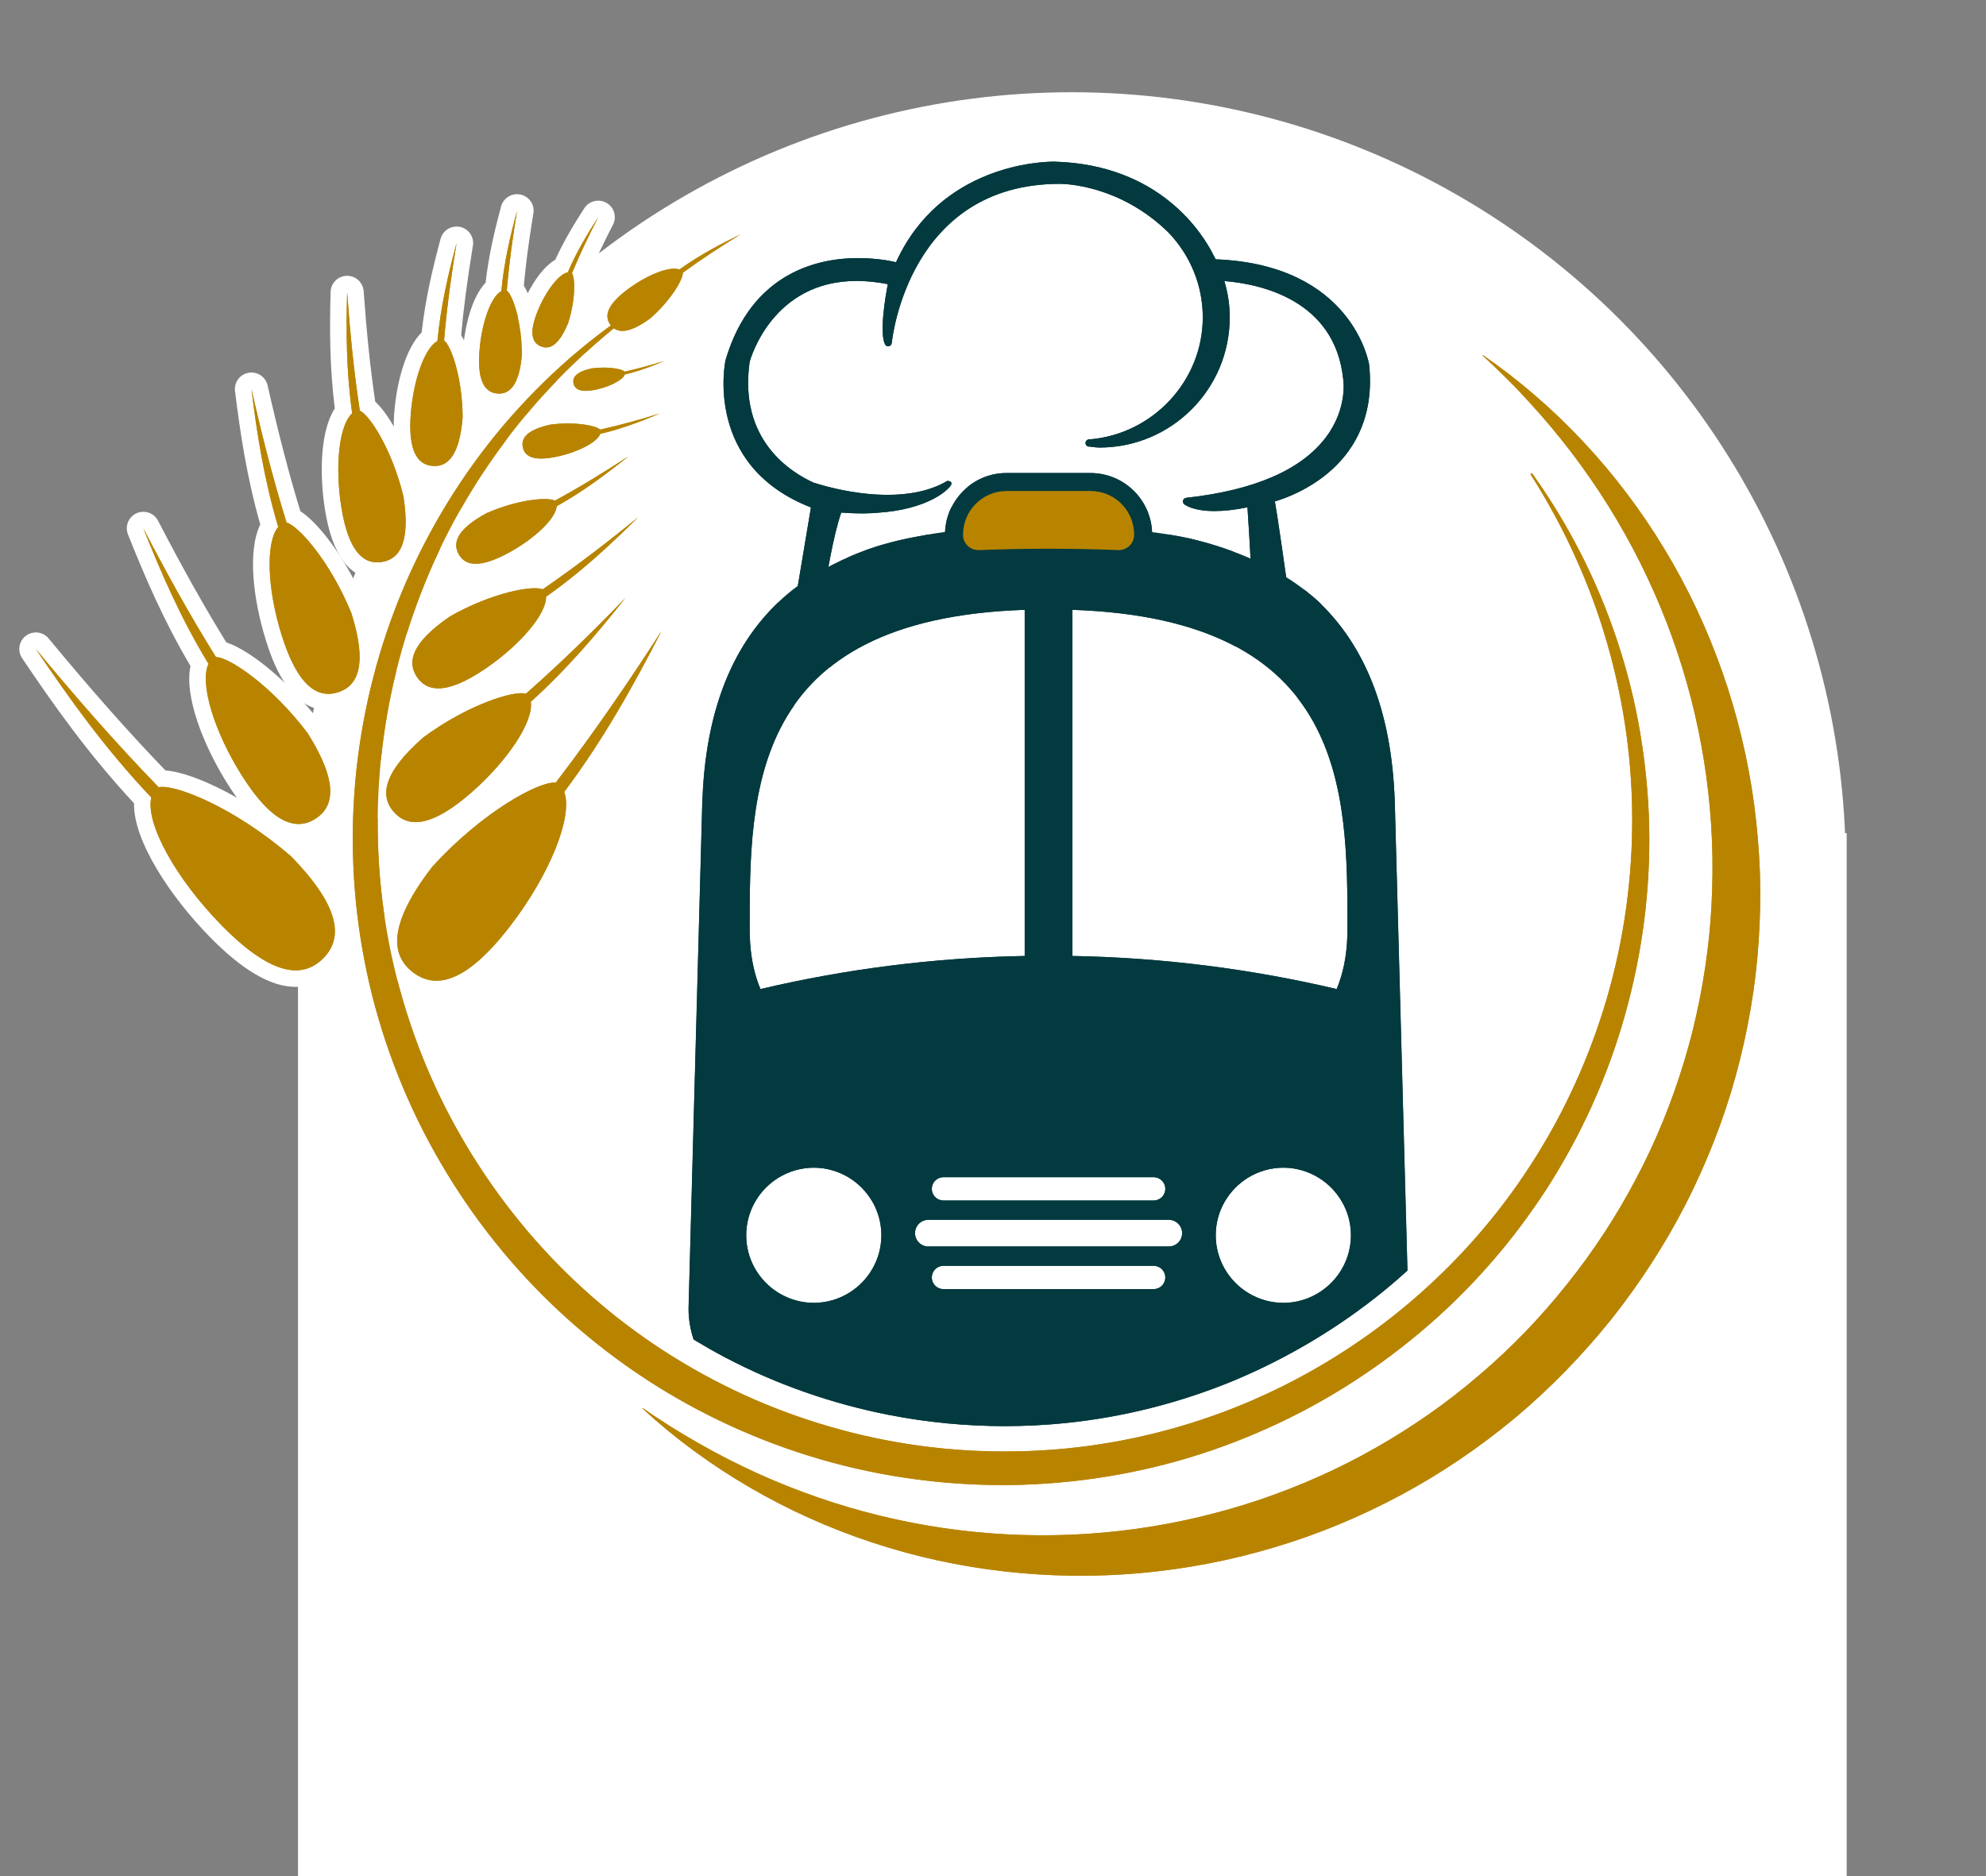 <?xml version="1.0" encoding="utf-8"?>
<!-- Generator: Adobe Illustrator 16.0.0, SVG Export Plug-In . SVG Version: 6.00 Build 0)  -->
<!DOCTYPE svg PUBLIC "-//W3C//DTD SVG 1.1//EN" "http://www.w3.org/Graphics/SVG/1.1/DTD/svg11.dtd">
<svg version="1.1" id="Livello_1" xmlns="http://www.w3.org/2000/svg" xmlns:xlink="http://www.w3.org/1999/xlink" x="0px" y="0px"
	 width="120px" height="113.386px" viewBox="0 9.307 120 113.386" enable-background="new 0 9.307 120 113.386"
	 xml:space="preserve">
<rect x="0" y="9.307" width="120" height="113.386" fill="#808080" stroke="none"/>
<g>
	<g>
		<rect x="18.006" y="59.661" fill="#FFFFFF" width="93.576" height="63.032"/>
		<ellipse fill="#FFFFFF" cx="64.757" cy="61.636" rx="46.769" ry="46.755"/>
	</g>
	<g>
		<g>
			<g>
				<path fill="#B88400" d="M65.291,105.038c-4.38,0-8.671-0.687-12.754-2.038c-5.242-1.729-10.105-4.566-14.062-8.206
					c-0.197-0.183-0.216-0.485-0.044-0.69c0.103-0.121,0.258-0.189,0.411-0.189c0.094,0,0.188,0.025,0.269,0.081
					c0.547,0.373,1.099,0.737,1.657,1.092c0.553,0.347,1.116,0.685,1.685,1.005c1.1,0.631,2.274,1.231,3.492,1.788
					c2.391,1.083,4.859,1.938,7.334,2.541c3.178,0.778,6.45,1.174,9.727,1.174c1.85,0,3.711-0.128,5.531-0.379
					c1.25-0.171,2.512-0.405,3.75-0.696c1.293-0.309,2.523-0.658,3.66-1.043c2.469-0.841,4.797-1.882,6.918-3.095
					c2.242-1.274,4.324-2.735,6.186-4.341c1.916-1.631,3.68-3.46,5.248-5.438c1.576-1.963,2.967-4.092,4.135-6.324
					c1.152-2.172,2.113-4.526,2.859-7c0.715-2.358,1.211-4.859,1.479-7.433c0.125-1.21,0.193-2.489,0.203-3.8
					c0.01-1.265-0.041-2.546-0.154-3.807c-0.442-5.125-1.846-10.072-4.166-14.704c-1.145-2.293-2.526-4.51-4.108-6.589
					c-0.776-1.017-1.623-2.026-2.519-3c-0.44-0.483-0.893-0.961-1.356-1.421c-0.469-0.466-0.946-0.923-1.435-1.372
					c-0.192-0.18-0.215-0.481-0.045-0.686c0.104-0.125,0.263-0.197,0.42-0.197c0.095,0,0.188,0.026,0.269,0.081
					c4.427,3.048,8.272,7.159,11.127,11.888c2.836,4.688,4.729,10.077,5.476,15.584c0.184,1.365,0.303,2.766,0.356,4.166
					c0.045,1.34,0.021,2.749-0.073,4.19c-0.177,2.734-0.648,5.516-1.402,8.271c-0.729,2.649-1.756,5.286-3.051,7.837
					c-1.269,2.468-2.801,4.844-4.562,7.064c-1.781,2.219-3.756,4.244-5.875,6.021c-2.199,1.83-4.541,3.415-6.963,4.714
					c-2.512,1.348-5.119,2.426-7.75,3.207c-1.365,0.407-2.734,0.743-4.068,1c-1.377,0.262-2.77,0.458-4.141,0.582
					C67.74,104.982,66.508,105.038,65.291,105.038z M60.57,99.559c-2.521,0-5.066-0.242-7.564-0.721
					c-3.857-0.738-7.589-2.052-11.09-3.898c-3.471-1.832-6.654-4.178-9.46-6.974c-2.774-2.772-5.125-5.944-6.99-9.428
					c-1.866-3.495-3.187-7.208-3.927-11.039c-0.747-3.818-0.917-7.746-0.505-11.671c0.208-1.933,0.559-3.866,1.044-5.748
					c0.487-1.869,1.119-3.726,1.88-5.518c1.543-3.608,3.589-6.928,6.08-9.868c1.253-1.473,2.619-2.859,4.062-4.119
					c0.707-0.61,1.435-1.197,2.171-1.749c-0.068-0.202-0.085-0.407-0.053-0.615c0.09-0.592,0.567-1.198,1.458-1.853
					c1.08-0.797,2.28-1.312,3.057-1.312c0.074,0,0.145,0.004,0.212,0.014c1.232-0.859,2.45-1.487,3.587-2.039
					c0.07-0.034,0.145-0.05,0.218-0.05c0.177,0,0.349,0.094,0.439,0.26c0.128,0.234,0.05,0.527-0.177,0.667
					c-1.252,0.769-2.304,1.464-3.292,2.176c-0.181,0.738-1.037,1.92-2.104,2.854c-0.815,0.601-1.461,0.88-2.007,0.88
					c-0.159,0-0.31-0.023-0.45-0.07c-0.765,0.635-1.455,1.252-2.104,1.879c-1.329,1.269-2.582,2.657-3.725,4.13
					c-1.167,1.511-2.202,3.062-3.074,4.607c-0.895,1.575-1.688,3.255-2.36,4.995c-0.66,1.697-1.203,3.47-1.615,5.269
					c-0.41,1.781-0.691,3.61-0.837,5.436c-0.297,3.649-0.059,7.321,0.708,10.914c0.775,3.595,2.061,7.03,3.821,10.212
					c1.776,3.215,3.989,6.133,6.576,8.674c1.286,1.268,2.684,2.453,4.155,3.523c1.444,1.055,3.001,2.021,4.626,2.876
					c3.204,1.687,6.653,2.896,10.252,3.595c2.33,0.453,4.726,0.684,7.123,0.684c1.24,0,2.497-0.062,3.73-0.186
					c3.613-0.359,7.16-1.254,10.541-2.658c1.666-0.692,3.306-1.521,4.873-2.459c1.568-0.941,3.074-1.998,4.471-3.141
					c2.855-2.329,5.33-5.04,7.357-8.058c2.033-3.009,3.625-6.331,4.734-9.874c1.09-3.493,1.664-7.146,1.707-10.857
					c0.021-1.858-0.094-3.714-0.338-5.518c-0.242-1.795-0.627-3.62-1.145-5.426c-0.498-1.745-1.146-3.499-1.925-5.214
					c-0.744-1.65-1.642-3.302-2.659-4.909c-0.146-0.228-0.085-0.529,0.139-0.681l0.088-0.06c0.086-0.059,0.186-0.087,0.283-0.087
					c0.153,0,0.309,0.072,0.405,0.208c1.104,1.537,2.111,3.194,2.994,4.926c0.861,1.689,1.611,3.484,2.229,5.336
					c0.608,1.83,1.08,3.724,1.401,5.629c0.326,1.908,0.513,3.854,0.556,5.784c0.078,3.87-0.424,7.751-1.494,11.536
					c-1.047,3.735-2.664,7.315-4.803,10.64c-2.16,3.326-4.769,6.277-7.754,8.773c-1.494,1.254-3.097,2.41-4.761,3.438
					c-1.668,1.026-3.426,1.937-5.226,2.705c-1.809,0.772-3.682,1.414-5.571,1.905c-1.901,0.492-3.853,0.847-5.797,1.051
					C63.371,99.482,61.967,99.559,60.57,99.559z"/>
				<path fill="#FFFFFF" d="M44.749,23.47h0.005 M44.749,23.47c-1.155,0.709-2.315,1.462-3.495,2.322
					c0.036,0.35-0.666,1.619-1.967,2.758c-0.742,0.544-1.282,0.756-1.678,0.756c-0.21,0-0.38-0.06-0.519-0.161
					c-0.822,0.673-1.62,1.374-2.382,2.111c-1.36,1.298-2.621,2.699-3.772,4.183c-1.145,1.482-2.195,3.039-3.115,4.667
					c-0.923,1.625-1.72,3.322-2.391,5.061c-0.675,1.737-1.221,3.527-1.636,5.338c-0.417,1.813-0.7,3.655-0.848,5.507
					c-0.301,3.701-0.055,7.439,0.718,11.058c0.78,3.617,2.083,7.117,3.872,10.35c1.785,3.229,4.033,6.205,6.663,8.788
					c1.313,1.294,2.721,2.485,4.211,3.571c1.488,1.085,3.058,2.057,4.688,2.914c3.259,1.715,6.773,2.939,10.39,3.644
					c2.377,0.462,4.798,0.69,7.218,0.69c1.262,0,2.524-0.062,3.78-0.187c3.668-0.364,7.279-1.28,10.684-2.694
					c1.703-0.709,3.354-1.543,4.938-2.492c1.582-0.949,3.103-2.014,4.531-3.182c2.863-2.337,5.391-5.092,7.455-8.166
					c2.074-3.07,3.686-6.453,4.797-10.004c1.107-3.549,1.688-7.269,1.73-11.001c0.021-1.865-0.09-3.735-0.344-5.591
					c-0.25-1.854-0.641-3.691-1.158-5.496c-0.514-1.803-1.17-3.568-1.949-5.283c-0.775-1.718-1.68-3.375-2.693-4.97l0.088-0.06
					c1.105,1.54,2.093,3.167,2.955,4.861c0.865,1.696,1.599,3.459,2.199,5.267c0.604,1.812,1.066,3.668,1.385,5.555
					c0.32,1.886,0.504,3.796,0.547,5.712c0.078,3.836-0.428,7.686-1.475,11.389c-1.039,3.705-2.65,7.254-4.744,10.506
					c-2.102,3.238-4.682,6.178-7.652,8.66c-1.481,1.242-3.055,2.379-4.702,3.396c-1.647,1.016-3.377,1.91-5.158,2.671
					c-1.782,0.763-3.621,1.394-5.5,1.882c-1.879,0.486-3.795,0.834-5.726,1.037c-1.368,0.146-2.743,0.221-4.12,0.221
					c-2.506,0-5.012-0.24-7.472-0.711c-3.816-0.731-7.519-2.039-10.951-3.852c-3.436-1.812-6.592-4.146-9.341-6.885
					c-2.746-2.744-5.074-5.895-6.902-9.311c-1.825-3.418-3.144-7.102-3.877-10.896c-0.743-3.797-0.9-7.695-0.499-11.524
					c0.206-1.917,0.551-3.814,1.031-5.675c0.484-1.861,1.107-3.684,1.856-5.448c1.51-3.53,3.533-6.827,6.001-9.74
					c1.236-1.454,2.578-2.815,4.009-4.066c0.802-0.692,1.63-1.354,2.482-1.978c-0.009-0.012-0.019-0.024-0.027-0.036
					c-0.363-0.493-0.271-1.178,1.087-2.176c1.001-0.738,2.104-1.215,2.761-1.215c0.123,0,0.229,0.017,0.317,0.051
					C42.269,24.724,43.506,24.073,44.749,23.47 M89.596,30.763c4.4,3.031,8.17,7.074,10.982,11.734
					c2.818,4.66,4.668,9.939,5.408,15.394c0.182,1.366,0.299,2.74,0.352,4.117c0.047,1.378,0.018,2.761-0.072,4.138
					c-0.178,2.76-0.654,5.502-1.387,8.172c-0.734,2.672-1.756,5.266-3.014,7.742c-1.266,2.467-2.785,4.808-4.508,6.98
					c-1.736,2.163-3.678,4.164-5.806,5.949c-2.133,1.773-4.436,3.346-6.879,4.656c-2.44,1.309-5.008,2.381-7.655,3.168
					c-1.326,0.396-2.668,0.729-4.021,0.987c-1.354,0.259-2.722,0.451-4.093,0.575c-1.202,0.107-2.409,0.16-3.614,0.16
					c-4.289,0-8.562-0.676-12.597-2.014c-5.168-1.703-9.946-4.479-13.881-8.1l0.016-0.019c0.551,0.376,1.108,0.743,1.67,1.101
					c0.563,0.354,1.132,0.693,1.708,1.02c1.152,0.66,2.331,1.26,3.529,1.808c2.399,1.087,4.888,1.954,7.424,2.571
					c3.233,0.793,6.545,1.188,9.845,1.188c1.875,0,3.748-0.128,5.6-0.384c1.275-0.174,2.543-0.41,3.797-0.706
					c1.248-0.297,2.488-0.645,3.705-1.055c2.429-0.827,4.783-1.864,7.006-3.135c2.224-1.264,4.33-2.729,6.265-4.396
					c1.944-1.656,3.729-3.506,5.312-5.505c1.601-1.993,3.004-4.141,4.188-6.404c1.194-2.256,2.156-4.638,2.896-7.087
					c0.742-2.448,1.231-4.974,1.498-7.526c0.131-1.274,0.194-2.562,0.205-3.848c0.01-1.284-0.041-2.572-0.156-3.855
					c-0.445-5.14-1.877-10.214-4.217-14.883c-1.166-2.336-2.562-4.569-4.16-6.668c-0.799-1.046-1.646-2.056-2.545-3.036
					c-0.445-0.489-0.904-0.972-1.375-1.438c-0.474-0.47-0.955-0.931-1.445-1.384L89.596,30.763 M44.749,22.47
					c-0.069,0-0.138,0.007-0.207,0.021c-0.087,0.019-0.171,0.048-0.248,0.088c-1.054,0.512-2.276,1.14-3.488,1.968
					c-0.024-0.001-0.049-0.001-0.074-0.001c-1.064,0-2.43,0.729-3.354,1.41c-1.016,0.747-1.542,1.439-1.655,2.18
					c-0.024,0.164-0.028,0.326-0.01,0.485c-0.657,0.501-1.307,1.029-1.938,1.574c-1.465,1.28-2.849,2.684-4.117,4.175
					c-2.524,2.979-4.596,6.342-6.159,9.995c-0.772,1.817-1.413,3.697-1.905,5.589c-0.492,1.907-0.848,3.865-1.058,5.82
					c-0.417,3.978-0.246,7.955,0.511,11.824c0.749,3.877,2.087,7.637,3.976,11.176c1.888,3.527,4.269,6.738,7.077,9.545
					c1.949,1.942,4.077,3.67,6.355,5.162c-0.148,0.059-0.283,0.153-0.392,0.283c-0.345,0.409-0.321,1.036,0.073,1.398
					c4.009,3.688,8.935,6.562,14.245,8.312c4.132,1.368,8.477,2.062,12.91,2.062c1.232,0,2.479-0.055,3.703-0.164
					c1.389-0.126,2.799-0.323,4.191-0.589c1.352-0.261,2.735-0.601,4.116-1.013c2.662-0.791,5.302-1.883,7.845-3.244
					c2.451-1.315,4.819-2.92,7.045-4.771c2.146-1.801,4.146-3.85,5.945-6.092c1.784-2.251,3.338-4.654,4.616-7.149
					c1.312-2.584,2.353-5.252,3.09-7.935c0.765-2.788,1.24-5.604,1.421-8.373c0.094-1.457,0.118-2.882,0.071-4.237
					c-0.053-1.419-0.174-2.836-0.358-4.215c-0.756-5.577-2.672-11.033-5.543-15.779c-2.89-4.788-6.787-8.952-11.271-12.041
					c-0.172-0.119-0.371-0.176-0.566-0.176c-0.289,0-0.574,0.125-0.771,0.363l-0.019,0.022c-0.338,0.409-0.299,1.01,0.092,1.371
					c0.492,0.456,0.97,0.913,1.42,1.359c0.427,0.423,0.863,0.881,1.339,1.402c0.887,0.966,1.723,1.964,2.489,2.969
					c1.564,2.054,2.931,4.243,4.062,6.507c2.293,4.577,3.678,9.462,4.114,14.523c0.111,1.247,0.162,2.512,0.152,3.76
					c-0.01,1.296-0.078,2.559-0.201,3.754c-0.262,2.541-0.754,5.011-1.459,7.338c-0.735,2.442-1.686,4.769-2.819,6.909
					c-1.156,2.21-2.529,4.311-4.084,6.246c-1.552,1.956-3.293,3.761-5.183,5.369c-1.842,1.589-3.896,3.029-6.108,4.289
					c-2.097,1.197-4.396,2.226-6.834,3.057c-1.119,0.378-2.336,0.725-3.615,1.027c-1.221,0.289-2.465,0.521-3.698,0.688
					c-1.802,0.249-3.64,0.375-5.466,0.375c-3.237,0-6.468-0.391-9.607-1.159c-2.447-0.596-4.886-1.439-7.25-2.512
					c-0.083-0.038-0.166-0.076-0.248-0.113c2.273,0.885,4.617,1.562,7.01,2.021c2.529,0.483,5.106,0.729,7.66,0.729
					c1.414,0,2.835-0.076,4.228-0.227c1.968-0.207,3.941-0.564,5.867-1.062c1.914-0.498,3.812-1.147,5.646-1.931
					c1.819-0.778,3.602-1.7,5.289-2.739c1.686-1.041,3.307-2.213,4.819-3.481c3.022-2.527,5.664-5.517,7.851-8.884
					c2.168-3.369,3.805-6.994,4.867-10.778c1.082-3.83,1.592-7.76,1.512-11.679c-0.043-1.956-0.232-3.927-0.562-5.859
					c-0.324-1.929-0.803-3.849-1.42-5.703c-0.625-1.875-1.385-3.694-2.258-5.406c-0.895-1.753-1.914-3.432-3.033-4.99
					c-0.195-0.271-0.502-0.417-0.814-0.417c-0.192,0-0.391,0.057-0.562,0.174l-0.088,0.06c-0.445,0.304-0.567,0.907-0.279,1.362
					c1.009,1.587,1.892,3.218,2.627,4.846c0.769,1.694,1.406,3.425,1.898,5.146c0.51,1.783,0.891,3.585,1.129,5.355
					c0.241,1.78,0.354,3.612,0.334,5.445c-0.043,3.664-0.608,7.268-1.687,10.715c-1.094,3.496-2.664,6.774-4.67,9.742
					c-2.002,2.979-4.443,5.651-7.258,7.95c-1.381,1.127-2.865,2.168-4.414,3.099c-1.547,0.927-3.164,1.743-4.809,2.428
					c-3.334,1.386-6.834,2.269-10.396,2.622c-1.219,0.121-2.459,0.182-3.682,0.182c-2.364,0-4.729-0.227-7.027-0.672
					c-3.551-0.69-6.954-1.885-10.115-3.547c-1.604-0.845-3.139-1.8-4.564-2.838c-1.452-1.058-2.83-2.227-4.098-3.476
					c-2.554-2.509-4.737-5.39-6.49-8.56c-1.737-3.141-3.005-6.531-3.77-10.078c-0.757-3.542-0.992-7.167-0.699-10.767
					c0.144-1.803,0.422-3.607,0.826-5.364c0.407-1.777,0.943-3.526,1.593-5.2c0.664-1.719,1.447-3.376,2.329-4.929
					c0.862-1.526,1.884-3.057,3.037-4.55c1.126-1.451,2.362-2.821,3.671-4.07c0.589-0.57,1.21-1.128,1.89-1.7
					c0.104,0.017,0.212,0.026,0.321,0.026c0.656,0,1.399-0.311,2.27-0.95c0.023-0.017,0.046-0.035,0.067-0.054
					c0.934-0.817,1.881-1.992,2.198-2.919c0.932-0.667,1.928-1.323,3.103-2.045c0.302-0.172,0.505-0.497,0.505-0.868
					c0-0.543-0.431-0.985-0.97-1C44.771,22.47,44.759,22.47,44.749,22.47L44.749,22.47z"/>
			</g>
			<g>
				<g>
					<path fill="#033A3F" d="M60.705,95.993c-2.35,0-4.712-0.228-7.021-0.673c-3.56-0.693-6.959-1.887-10.106-3.543
						c-0.652-0.344-1.292-0.711-1.923-1.092c-0.102-0.061-0.178-0.155-0.216-0.27c-0.221-0.661-0.333-1.343-0.333-2.027
						l0.828-30.552l0.007-0.133c0.208-5.939,2.121-10.366,5.686-13.181c1.265-0.969,2.73-1.768,4.361-2.38l0.131-0.049
						c0.117-0.045,0.235-0.089,0.353-0.126c0.571-0.199,1.203-0.363,1.688-0.483c0.417-0.1,0.829-0.181,1.242-0.256
						c0.703-0.13,1.362-0.252,2.095-0.314c0.002,0,0.005,0,0.007,0c0.452,0,0.768,0.317,0.768,0.706
						c0,0.482,0.362,0.846,0.842,0.846c1.384-0.053,2.799-0.08,4.246-0.08c1.442,0,2.858,0.026,4.203,0.079c0.002,0,0.004,0,0.006,0
						c0.26,0,0.473-0.087,0.629-0.243c0.162-0.16,0.246-0.367,0.246-0.601c0-0.392,0.318-0.71,0.709-0.71
						c1.039,0.11,1.986,0.263,2.893,0.459c1.959,0.47,4.768,1.402,7.086,3.189c0.338,0.268,0.646,0.514,0.936,0.793l0.103,0.104
						c2.896,2.88,4.422,6.97,4.604,12.223l0.771,28.399c0.004,0.146-0.057,0.286-0.166,0.385c-0.455,0.411-0.918,0.815-1.396,1.206
						c-1.375,1.125-2.856,2.167-4.409,3.098c-1.539,0.92-3.154,1.736-4.8,2.426c-3.336,1.381-6.83,2.262-10.389,2.617
						C63.172,95.932,61.934,95.993,60.705,95.993z M77.541,80.376c-0.654,0-1.301,0.185-1.871,0.532
						c-1.07,0.66-1.711,1.803-1.711,3.052c0,1.253,0.639,2.394,1.711,3.054c0.566,0.348,1.213,0.532,1.871,0.532
						c0.66,0,1.307-0.185,1.871-0.532c1.074-0.66,1.715-1.801,1.715-3.054c0-1.249-0.641-2.392-1.715-3.053
						C78.844,80.561,78.197,80.376,77.541,80.376z M49.17,80.376c-0.653,0-1.3,0.185-1.872,0.532c-1.07,0.66-1.71,1.802-1.71,3.052
						c0,1.253,0.64,2.396,1.711,3.054c0.566,0.348,1.213,0.532,1.87,0.532c0.658,0,1.306-0.185,1.872-0.532
						c1.072-0.66,1.712-1.801,1.712-3.054c0-1.249-0.64-2.392-1.712-3.053C50.473,80.561,49.825,80.376,49.17,80.376z
						 M56.975,86.307c-0.104,0.021-0.171,0.104-0.171,0.204c0,0.097,0.067,0.181,0.159,0.198l12.746,0.004
						c0.135-0.021,0.203-0.105,0.203-0.202c0-0.098-0.068-0.183-0.164-0.202l-12.742-0.004
						C56.991,86.305,56.982,86.307,56.975,86.307z M56.093,83.527c-0.17,0-0.304,0.134-0.304,0.306c0,0.168,0.137,0.306,0.304,0.306
						h14.528c0.17,0,0.307-0.138,0.307-0.306c0-0.169-0.137-0.306-0.307-0.306H56.093z M56.975,80.954
						c-0.104,0.021-0.171,0.104-0.171,0.198c0,0.101,0.066,0.184,0.161,0.203l12.744,0.004c0.135-0.023,0.203-0.108,0.203-0.207
						c0-0.094-0.068-0.178-0.162-0.195l-12.744-0.005C56.986,80.952,56.977,80.954,56.975,80.954z M65.299,66.591
						c5.107,0.127,10.201,0.767,15.156,1.904c0.273-0.782,0.426-1.675,0.455-2.66c0.006-0.128,0.008-0.254,0.008-0.382
						c0-8.041,0-18.026-15.619-18.771V66.591z M61.416,46.682c-15.619,0.746-15.619,10.731-15.619,18.771
						c0,0.127,0.002,0.254,0.007,0.378c0.03,0.989,0.183,1.882,0.455,2.664c4.956-1.138,10.05-1.777,15.157-1.904V46.682z"/>
					<path fill="#FFFFFF" d="M69.152,41.412c0.006,0,0.014,0,0.021,0.001c0.906,0.1,1.839,0.246,2.767,0.447
						c1.949,0.468,4.658,1.379,6.885,3.097c0.305,0.242,0.611,0.483,0.896,0.757c0.055,0.052,0.104,0.112,0.159,0.164
						c2.459,2.445,4.195,6.155,4.394,11.819c0,0.056,0.004,0.104,0.008,0.154c0.254,9.408,0.51,18.821,0.764,28.242
						c-0.449,0.406-0.906,0.806-1.379,1.19c-1.365,1.117-2.83,2.144-4.352,3.055c-1.525,0.913-3.119,1.717-4.734,2.395
						c-3.281,1.357-6.73,2.229-10.246,2.582c-1.195,0.119-2.418,0.18-3.629,0.18c-2.328,0-4.659-0.227-6.926-0.664
						c-3.503-0.684-6.858-1.855-9.968-3.494c-0.644-0.339-1.275-0.701-1.897-1.076c-0.197-0.59-0.307-1.215-0.307-1.869
						c0.277-10.188,0.553-20.365,0.828-30.539c0.002-0.048,0.005-0.098,0.009-0.154c0.226-6.472,2.465-10.389,5.495-12.782
						c0.977-0.749,2.367-1.607,4.227-2.304c0.153-0.057,0.305-0.119,0.459-0.167c0.515-0.179,1.08-0.332,1.659-0.475
						c0.405-0.097,0.808-0.176,1.212-0.25c0.656-0.122,1.313-0.246,2.047-0.308c0.008-0.001,0.016-0.001,0.023-0.001
						c0.114,0,0.209,0.091,0.209,0.209v0.001c0,0.755,0.588,1.345,1.342,1.345c0.019,0,0.038,0,0.059-0.001
						c1.387-0.054,2.793-0.078,4.186-0.078c1.39,0,2.798,0.024,4.185,0.078c0.021,0.001,0.056,0.001,0.056,0.001
						c0.36,0,0.698-0.138,0.953-0.389c0.256-0.254,0.393-0.591,0.393-0.956V41.62C68.943,41.503,69.039,41.412,69.152,41.412
						 M80.766,69.081c0.383-0.907,0.607-1.978,0.646-3.23c0.006-0.13,0.008-0.263,0.008-0.397c0-8.301-0.002-18.728-16.619-19.292
						v20.92C70.283,67.182,75.625,67.87,80.766,69.081 M45.948,69.081c5.141-1.211,10.483-1.899,15.968-2v-20.92
						c-16.615,0.565-16.619,10.991-16.619,19.292c0,0.134,0.002,0.267,0.007,0.397C45.342,67.104,45.566,68.173,45.948,69.081
						 M77.541,88.046c0.785,0,1.516-0.226,2.133-0.606c1.17-0.719,1.953-2.01,1.953-3.479c0-1.469-0.783-2.757-1.953-3.479
						c-0.617-0.377-1.348-0.604-2.133-0.604c-0.783,0-1.514,0.228-2.133,0.604c-1.168,0.723-1.949,2.011-1.949,3.479
						c0,1.47,0.781,2.761,1.949,3.479C76.027,87.82,76.758,88.046,77.541,88.046 M49.17,88.046c0.786,0,1.514-0.226,2.134-0.606
						c1.167-0.719,1.95-2.01,1.95-3.479c0-1.469-0.782-2.757-1.95-3.479c-0.62-0.377-1.348-0.604-2.134-0.604
						c-0.783,0-1.512,0.228-2.132,0.604c-1.169,0.723-1.95,2.011-1.95,3.479c0,1.47,0.781,2.761,1.95,3.479
						C47.658,87.82,48.387,88.046,49.17,88.046 M57.006,81.859h12.703c0.051,0,0.094-0.008,0.141-0.016
						c0.322-0.066,0.562-0.351,0.562-0.691c0-0.336-0.24-0.62-0.562-0.687c-0.047-0.011-0.09-0.015-0.141-0.015H57.006
						c-0.049,0-0.096,0.004-0.143,0.015c-0.321,0.065-0.56,0.351-0.56,0.687c0,0.342,0.238,0.625,0.56,0.691
						C56.911,81.854,56.958,81.859,57.006,81.859 M56.093,84.639h14.528c0.447,0,0.807-0.361,0.807-0.806
						c0-0.446-0.359-0.806-0.807-0.806H56.093c-0.446,0-0.804,0.358-0.804,0.806C55.29,84.275,55.647,84.639,56.093,84.639
						 M57.006,87.213h12.703c0.051,0,0.094-0.002,0.141-0.014c0.322-0.065,0.562-0.352,0.562-0.688c0-0.341-0.24-0.625-0.562-0.69
						c-0.047-0.012-0.09-0.016-0.141-0.016H57.006c-0.049,0-0.096,0.004-0.143,0.016c-0.321,0.065-0.56,0.351-0.56,0.69
						c0,0.339,0.238,0.623,0.56,0.688C56.911,87.211,56.958,87.213,57.006,87.213 M69.152,40.412c-0.666,0-1.209,0.542-1.209,1.209
						c0,0.101-0.031,0.182-0.098,0.247c-0.064,0.065-0.15,0.099-0.248,0.099c-1.367-0.053-2.787-0.08-4.238-0.08
						c-1.453,0-2.875,0.026-4.226,0.079h-0.001c-0.221,0-0.36-0.142-0.36-0.345c0-0.667-0.543-1.21-1.209-1.21
						c-0.035,0-0.094,0.003-0.129,0.006c-0.736,0.062-1.407,0.186-2.057,0.307l-0.067,0.012c-0.504,0.092-0.895,0.172-1.262,0.26
						c-0.503,0.125-1.15,0.292-1.755,0.503c-0.099,0.03-0.226,0.078-0.353,0.126l-0.125,0.047c-1.682,0.63-3.19,1.454-4.488,2.449
						c-3.697,2.919-5.674,7.472-5.886,13.541l-0.008,0.148c-0.275,10.188-0.551,20.364-0.828,30.551c0,0.767,0.12,1.502,0.357,2.214
						c0.075,0.226,0.229,0.417,0.433,0.54c0.7,0.422,1.337,0.783,1.948,1.104c3.19,1.68,6.636,2.889,10.243,3.592
						c2.342,0.453,4.735,0.683,7.117,0.683c1.245,0,2.5-0.062,3.729-0.185c3.606-0.361,7.149-1.256,10.528-2.654
						c1.67-0.698,3.308-1.525,4.865-2.459c1.573-0.941,3.077-1.998,4.473-3.139c0.445-0.365,0.908-0.765,1.414-1.224
						c0.218-0.194,0.338-0.478,0.33-0.769l-0.451-16.691l-0.312-11.55c0-0.018-0.002-0.036-0.002-0.054
						c-0.002-0.023-0.006-0.046-0.006-0.073c-0.189-5.419-1.767-9.623-4.688-12.528l-0.053-0.054
						c-0.044-0.044-0.084-0.088-0.13-0.13c-0.303-0.292-0.625-0.547-0.936-0.794c-2.42-1.867-5.301-2.825-7.297-3.303
						c-0.945-0.206-1.91-0.361-2.889-0.469C69.248,40.415,69.188,40.412,69.152,40.412L69.152,40.412z M65.799,66.105V47.209
						c14.619,0.907,14.619,10.106,14.619,18.244c0,0.121-0.002,0.242-0.006,0.359c-0.023,0.764-0.123,1.463-0.297,2.093
						C75.428,66.859,70.621,66.256,65.799,66.105L65.799,66.105z M46.599,67.905c-0.173-0.628-0.272-1.326-0.295-2.085
						c-0.004-0.125-0.007-0.246-0.007-0.367c0-8.138,0-17.336,14.62-18.244v18.896C56.094,66.256,51.287,66.859,46.599,67.905
						L46.599,67.905z M77.541,87.046c-0.564,0-1.121-0.157-1.607-0.459c-0.924-0.567-1.475-1.55-1.475-2.627
						c0-1.074,0.551-2.058,1.475-2.628c0.488-0.297,1.045-0.456,1.607-0.456s1.121,0.158,1.611,0.459
						c0.922,0.567,1.475,1.551,1.475,2.625c0,1.078-0.553,2.06-1.475,2.626C78.664,86.889,78.107,87.046,77.541,87.046
						L77.541,87.046z M49.17,87.046c-0.564,0-1.12-0.157-1.607-0.459c-0.923-0.567-1.474-1.549-1.474-2.627
						c0-1.075,0.551-2.058,1.475-2.628c0.488-0.297,1.045-0.456,1.606-0.456c0.562,0,1.121,0.159,1.614,0.459
						c0.918,0.567,1.47,1.551,1.47,2.625c0,1.077-0.551,2.06-1.474,2.627C50.293,86.887,49.736,87.046,49.17,87.046L49.17,87.046z"
						/>
				</g>
			</g>
			<g>
				<g>
					<g>
						<path fill="#B88400" d="M26.372,69.077c-0.616,0-1.199-0.209-1.733-0.621c-0.863-0.664-1.239-1.565-1.115-2.679
							c0.135-1.21,0.856-2.649,2.205-4.399c2.983-3.269,6.274-5.12,7.6-5.267c1.995-2.618,3.977-5.467,6.225-8.945
							c0.095-0.147,0.256-0.229,0.42-0.229c0.085,0,0.171,0.021,0.25,0.067c0.231,0.134,0.316,0.424,0.195,0.662
							c-1.567,3.05-3.351,6.321-5.778,9.603c0.439,1.971-1.346,5.618-3.435,8.331C29.4,67.939,27.82,69.077,26.372,69.077
							L26.372,69.077z"/>
						<path fill="#FFFFFF" d="M39.973,47.438c-1.679,3.269-3.487,6.528-5.882,9.731c0.545,1.498-0.885,5.012-3.283,8.126
							c-1.859,2.411-3.299,3.282-4.437,3.282c-0.54,0-1.012-0.196-1.428-0.517c-1.293-0.996-1.561-2.819,1.181-6.377
							c3.008-3.293,6.319-5.081,7.362-5.081c0.033,0,0.063,0.002,0.092,0.005C35.943,53.518,38.012,50.472,39.973,47.438
							 M39.974,46.438c-0.329,0-0.65,0.162-0.841,0.457c-2.195,3.396-4.136,6.19-6.082,8.754c-1.706,0.332-4.964,2.402-7.666,5.36
							c-0.019,0.021-0.037,0.042-0.054,0.064c-1.406,1.824-2.16,3.345-2.305,4.649c-0.143,1.281,0.309,2.363,1.307,3.131
							c0.623,0.479,1.309,0.725,2.038,0.725c1.613,0,3.324-1.201,5.229-3.671c2.022-2.627,3.884-6.265,3.568-8.512
							c2.384-3.252,4.145-6.483,5.694-9.499c0.243-0.474,0.072-1.056-0.389-1.323C40.316,46.481,40.144,46.438,39.974,46.438
							L39.974,46.438z"/>
					</g>
					<g>
						<path fill="#B88400" d="M25.111,59.491c-0.667,0-1.237-0.266-1.696-0.79c-0.559-0.637-0.716-1.414-0.453-2.246
							c0.281-0.89,1.03-1.858,2.288-2.96c2.475-1.825,5.06-2.795,6.253-2.795c0.041,0,0.08,0.001,0.117,0.003
							c1.858-1.648,3.709-3.436,5.807-5.606c0.098-0.101,0.229-0.152,0.359-0.152c0.117,0,0.235,0.041,0.33,0.124
							c0.201,0.176,0.228,0.478,0.062,0.687c-1.588,2.003-3.364,4.134-5.594,6.174c-0.016,1.555-1.848,3.963-3.767,5.643
							C27.343,58.864,26.131,59.491,25.111,59.491C25.112,59.491,25.112,59.491,25.111,59.491z"/>
						<path fill="#FFFFFF" d="M37.787,45.445c-1.705,2.149-3.498,4.273-5.716,6.276c0.181,1.175-1.375,3.542-3.583,5.476
							c-1.485,1.3-2.571,1.794-3.376,1.794c-0.563,0-0.99-0.241-1.32-0.619c-0.803-0.916-0.733-2.292,1.788-4.501
							c2.478-1.825,4.959-2.671,5.923-2.671c0.112,0,0.203,0.012,0.272,0.034C33.953,49.314,35.911,47.386,37.787,45.445
							 M37.787,44.445c-0.262,0-0.523,0.103-0.719,0.305c-2.034,2.105-3.834,3.847-5.635,5.451c-1.3,0.036-3.964,1.037-6.446,2.865
							c-0.023,0.017-0.045,0.034-0.066,0.053c-1.329,1.164-2.125,2.206-2.435,3.186c-0.318,1.007-0.126,1.95,0.555,2.727
							c0.548,0.627,1.265,0.959,2.071,0.959c1.146,0,2.465-0.668,4.035-2.042c1.922-1.683,3.761-4.026,3.925-5.789
							c2.185-2.021,3.932-4.12,5.498-6.094c0.331-0.418,0.276-1.022-0.125-1.374C38.256,44.527,38.021,44.445,37.787,44.445
							L37.787,44.445z"/>
					</g>
					<g>
						<path fill="#B88400" d="M26.489,51.408c-0.712,0-1.301-0.311-1.703-0.897c-0.429-0.627-0.485-1.333-0.163-2.041
							c0.339-0.745,1.09-1.507,2.296-2.33c2.169-1.233,4.312-1.784,5.401-1.784c0.14,0,0.264,0.009,0.374,0.027
							c1.723-1.193,3.488-2.529,5.537-4.19c0.092-0.075,0.204-0.112,0.315-0.112c0.137,0,0.274,0.057,0.373,0.167
							c0.178,0.198,0.168,0.501-0.021,0.689c-1.575,1.559-3.32,3.204-5.422,4.707c-0.199,1.403-2.074,3.266-3.841,4.474
							C28.362,50.985,27.333,51.408,26.489,51.408L26.489,51.408z"/>
						<path fill="#FFFFFF" d="M38.545,40.581c-1.685,1.667-3.443,3.308-5.554,4.792c0.033,1.03-1.547,2.9-3.641,4.332
							c-1.264,0.864-2.186,1.204-2.862,1.204c-0.603,0-1.01-0.271-1.29-0.68c-0.595-0.871-0.393-2.041,2.002-3.675
							c2.118-1.202,4.155-1.697,5.119-1.697c0.211,0,0.371,0.023,0.468,0.069C34.857,43.501,36.736,42.047,38.545,40.581
							 M38.544,39.581c-0.222,0-0.444,0.073-0.629,0.223c-1.978,1.604-3.689,2.902-5.352,4.061
							c-0.077-0.006-0.158-0.009-0.243-0.009c-1.19,0-3.388,0.565-5.613,1.828c-0.024,0.014-0.047,0.028-0.07,0.043
							c-1.284,0.876-2.091,1.706-2.469,2.536c-0.398,0.875-0.327,1.75,0.205,2.529c0.5,0.73,1.231,1.116,2.116,1.116
							c0.948,0,2.069-0.451,3.426-1.378c1.823-1.246,3.642-3.067,4.01-4.595c2.06-1.491,3.774-3.109,5.324-4.644
							c0.379-0.375,0.397-0.981,0.041-1.378C39.093,39.693,38.819,39.581,38.544,39.581L38.544,39.581z"/>
					</g>
					<g>
						<path fill="#B88400" d="M28.745,43.879c-0.664,0-1.174-0.295-1.475-0.854c-0.213-0.393-0.26-0.799-0.139-1.206
							c0.202-0.678,0.871-1.314,2.045-1.946c1.532-0.672,2.922-0.905,3.724-0.905c0.229,0,0.42,0.018,0.578,0.054
							c1.646-0.903,3.108-1.832,4.209-2.547c0.084-0.055,0.178-0.081,0.272-0.081c0.155,0,0.308,0.072,0.406,0.207
							c0.156,0.216,0.115,0.517-0.093,0.683c-1.232,0.987-2.591,2.023-4.193,2.941c-0.304,1.02-1.777,2.208-3.127,2.938
							C30.062,43.645,29.339,43.879,28.745,43.879z"/>
						<path fill="#FFFFFF" d="M37.96,36.894h0.005 M37.96,36.894c-1.328,1.063-2.707,2.103-4.325,3.009
							c-0.052,0.735-1.319,1.956-2.92,2.821c-0.863,0.466-1.5,0.655-1.97,0.655c-0.527,0-0.845-0.238-1.035-0.591
							c-0.361-0.664-0.13-1.488,1.703-2.475c1.401-0.613,2.719-0.846,3.487-0.846c0.302,0,0.52,0.036,0.624,0.099
							C35.108,38.708,36.56,37.804,37.96,36.894 M37.959,35.894c-0.078,0-0.156,0.009-0.232,0.027
							c-0.117,0.028-0.227,0.077-0.324,0.142c-1.057,0.687-2.447,1.57-4.01,2.435c-0.147-0.021-0.311-0.03-0.492-0.03
							c-0.853,0-2.322,0.244-3.888,0.93c-0.025,0.011-0.049,0.022-0.073,0.036c-1.315,0.708-2.042,1.421-2.287,2.244
							c-0.159,0.532-0.097,1.081,0.18,1.589c0.386,0.717,1.066,1.113,1.913,1.113c0.679,0,1.479-0.253,2.445-0.775
							c1.307-0.707,2.827-1.867,3.299-3.038c1.549-0.904,2.869-1.91,4.069-2.87c0.246-0.182,0.405-0.474,0.405-0.802
							c0-0.548-0.439-0.994-0.986-1C37.971,35.894,37.965,35.894,37.959,35.894L37.959,35.894z"/>
					</g>
					<g>
						<path fill="#B88400" d="M32.699,37.521c-1.186,0-1.509-0.67-1.596-1.069c-0.077-0.347-0.021-0.681,0.163-0.967
							c0.296-0.462,0.914-0.791,1.891-1.005c0.413-0.056,0.789-0.081,1.159-0.081c0.683,0,1.544,0.092,2.038,0.338
							c1.026-0.232,2.074-0.518,3.365-0.917c0.049-0.015,0.099-0.022,0.147-0.022c0.205,0,0.396,0.127,0.47,0.329
							c0.091,0.25-0.03,0.528-0.275,0.632c-1.034,0.436-2.166,0.88-3.46,1.202c-0.465,0.658-1.689,1.178-2.806,1.423
							C33.374,37.477,33.016,37.521,32.699,37.521L32.699,37.521z"/>
						<path fill="#FFFFFF" d="M39.866,34.298h0.005 M39.866,34.298c-1.132,0.477-2.294,0.923-3.595,1.228
							c-0.182,0.501-1.304,1.089-2.583,1.37c-0.395,0.087-0.721,0.125-0.988,0.125c-0.726,0-1.022-0.286-1.108-0.676
							c-0.117-0.532,0.209-1.056,1.672-1.377c0.37-0.049,0.725-0.069,1.052-0.069c1.022,0,1.785,0.2,1.944,0.371
							C37.529,34.991,38.712,34.655,39.866,34.298 M39.866,33.298c-0.047,0-0.094,0.003-0.142,0.01
							c-0.061,0.009-0.119,0.023-0.176,0.042c-1.201,0.371-2.189,0.643-3.146,0.864c-0.69-0.276-1.631-0.314-2.086-0.314
							c-0.393,0-0.791,0.026-1.183,0.078c-0.028,0.003-0.056,0.008-0.084,0.015c-1.128,0.247-1.829,0.636-2.205,1.224
							c-0.256,0.4-0.335,0.865-0.229,1.345c0.096,0.438,0.491,1.46,2.084,1.46c0.353,0,0.747-0.049,1.203-0.149
							c0.399-0.087,2.176-0.522,2.987-1.469c1.256-0.327,2.384-0.771,3.339-1.173c0.374-0.145,0.64-0.508,0.64-0.933
							c0-0.539-0.424-0.979-0.958-0.999C39.895,33.298,39.88,33.298,39.866,33.298L39.866,33.298z"/>
					</g>
					<g>
						<path fill="#B88400" d="M35.388,33.428c-0.935,0-1.166-0.588-1.222-0.841c-0.092-0.422-0.02-1.177,1.488-1.505
							c0.312-0.043,0.574-0.059,0.815-0.059c0.236,0,0.914,0.019,1.357,0.214c0.678-0.156,1.368-0.345,2.153-0.59
							c0.05-0.016,0.1-0.023,0.149-0.023c0.205,0,0.395,0.126,0.469,0.327c0.092,0.25-0.028,0.528-0.273,0.633
							c-0.638,0.272-1.398,0.574-2.256,0.791c-0.379,0.476-1.228,0.808-1.919,0.958C35.86,33.397,35.61,33.428,35.388,33.428
							L35.388,33.428z"/>
						<path fill="#FFFFFF" d="M40.129,31.124h0.005 M40.129,31.124c-0.747,0.318-1.515,0.613-2.376,0.813
							c-0.123,0.332-0.864,0.723-1.71,0.908c-0.262,0.058-0.478,0.083-0.655,0.083c-0.48,0-0.676-0.19-0.734-0.449
							c-0.076-0.351,0.137-0.698,1.106-0.909c0.25-0.034,0.488-0.048,0.709-0.048c0.671,0,1.171,0.131,1.276,0.245
							C38.585,31.582,39.369,31.361,40.129,31.124 M40.129,30.124c-0.048,0-0.096,0.003-0.145,0.01
							c-0.061,0.009-0.119,0.023-0.176,0.042c-0.708,0.221-1.337,0.396-1.95,0.54c-0.468-0.162-1.025-0.193-1.39-0.193
							c-0.28,0-0.563,0.019-0.842,0.057c-0.027,0.004-0.053,0.008-0.079,0.014c-2.062,0.448-1.954,1.719-1.871,2.098
							c0.065,0.293,0.377,1.237,1.711,1.237c0.259,0,0.543-0.035,0.87-0.107c0.381-0.083,1.473-0.369,2.084-1.001
							c0.817-0.218,1.54-0.504,2.153-0.765c0.372-0.146,0.637-0.508,0.637-0.931c0-0.539-0.424-0.979-0.958-0.999
							C40.159,30.124,40.145,30.124,40.129,30.124L40.129,30.124z"/>
					</g>
					<g>
						<path fill="#B88400" d="M17.871,68.448c-1.371,0-2.965-0.952-4.875-2.91c-2.393-2.448-4.593-5.86-4.386-7.871
							c-2.788-2.97-4.943-6.012-6.858-8.861c-0.148-0.221-0.098-0.52,0.116-0.68c0.09-0.067,0.195-0.099,0.299-0.099
							c0.145,0,0.287,0.062,0.386,0.182c2.639,3.191,4.94,5.789,7.226,8.153c0.01,0,0.021,0,0.032,0
							c1.255,0,4.697,1.372,8.101,4.318c2.938,3.004,3.581,5.325,1.941,6.927C19.282,68.166,18.616,68.448,17.871,68.448
							L17.871,68.448z"/>
						<path fill="#FFFFFF" d="M2.167,48.528c2.3,2.782,4.711,5.566,7.42,8.356c0.062-0.015,0.136-0.022,0.222-0.022
							c1.176,0,4.534,1.392,7.774,4.196c3.138,3.21,3.086,5.052,1.918,6.193c-0.438,0.429-0.97,0.698-1.63,0.698
							c-1.101,0-2.557-0.749-4.518-2.759c-2.747-2.811-4.577-6.134-4.21-7.686C6.389,54.6,4.217,51.578,2.167,48.528 M2.166,47.528
							c-0.208,0-0.418,0.065-0.598,0.199c-0.427,0.319-0.529,0.917-0.232,1.359c1.894,2.816,4.021,5.821,6.762,8.767
							c-0.052,2.271,2.224,5.666,4.54,8.036c2.009,2.059,3.721,3.06,5.233,3.06c0.88,0,1.664-0.331,2.33-0.983
							c1.877-1.834,1.237-4.394-1.903-7.606c-0.02-0.02-0.04-0.039-0.061-0.058c-3.093-2.677-6.543-4.316-8.242-4.433
							c-2.229-2.315-4.482-4.862-7.059-7.978C2.74,47.652,2.455,47.528,2.166,47.528L2.166,47.528z"/>
					</g>
					<g>
						<path fill="#B88400" d="M18.041,59.605c-1.255,0-2.521-1.045-3.871-3.196c-1.455-2.311-2.596-5.344-2.124-6.93
							c-1.668-2.782-2.835-5.514-3.849-8.057c-0.099-0.248,0.014-0.529,0.256-0.64c0.067-0.031,0.138-0.045,0.208-0.045
							c0.182,0,0.355,0.099,0.444,0.27c1.515,2.921,2.869,5.329,4.249,7.556c1.257,0.298,3.688,2.172,5.641,4.765
							c1.829,2.908,1.928,4.878,0.321,5.892C18.906,59.475,18.478,59.605,18.041,59.605L18.041,59.605z"/>
						<path fill="#FFFFFF" d="M8.662,41.237c1.33,2.563,2.743,5.143,4.388,7.783c0.004,0,0.009,0,0.013,0
							c0.761,0,3.335,1.689,5.533,4.607c1.91,3.041,1.559,4.471,0.454,5.168c-0.309,0.194-0.645,0.31-1.009,0.31
							c-0.939,0-2.072-0.77-3.447-2.961c-1.673-2.658-2.542-5.563-1.995-6.716C10.937,46.695,9.75,43.966,8.662,41.237
							 M8.662,40.237c-0.14,0-0.281,0.029-0.416,0.09c-0.484,0.222-0.71,0.785-0.513,1.28c1,2.508,2.148,5.201,3.778,7.951
							c-0.389,1.836,0.78,4.804,2.237,7.119c1.448,2.307,2.853,3.429,4.293,3.429c0.532,0,1.05-0.155,1.54-0.462
							c1.89-1.191,1.843-3.394-0.138-6.547c-0.015-0.024-0.031-0.047-0.048-0.07c-1.778-2.361-4.204-4.403-5.719-4.894
							c-1.337-2.169-2.655-4.519-4.126-7.355C9.373,40.435,9.024,40.237,8.662,40.237L8.662,40.237z"/>
					</g>
					<g>
						<path fill="#B88400" d="M19.842,51.741c-1.396,0-2.476-1.274-3.299-3.896c-0.765-2.433-1.076-5.444-0.278-6.782
							c-0.848-2.907-1.255-5.649-1.567-8.184c-0.033-0.264,0.148-0.508,0.41-0.554c0.029-0.005,0.058-0.007,0.086-0.007
							c0.229,0,0.435,0.159,0.487,0.39c0.691,3.056,1.324,5.479,2.043,7.815c1.062,0.575,2.847,2.907,3.972,5.657
							c0.971,3.086,0.587,4.904-1.127,5.443C20.323,51.702,20.079,51.741,19.842,51.741L19.842,51.741z"/>
						<path fill="#FFFFFF" d="M15.194,32.819c0.594,2.628,1.259,5.297,2.122,8.073c0.678,0.157,2.619,2.299,3.918,5.478
							c1.005,3.202,0.349,4.412-0.814,4.777c-0.191,0.06-0.384,0.094-0.578,0.094c-0.985,0-1.982-0.871-2.823-3.545
							c-0.88-2.797-0.976-5.632-0.208-6.544C15.957,38.29,15.529,35.541,15.194,32.819 M15.195,31.819
							c-0.057,0-0.115,0.005-0.173,0.015c-0.525,0.092-0.886,0.579-0.821,1.108c0.308,2.498,0.708,5.198,1.526,8.064
							c-0.78,1.594-0.429,4.552,0.338,6.99c0.33,1.05,1.334,4.245,3.777,4.245c0.287,0,0.583-0.047,0.877-0.14
							c1.396-0.439,2.784-1.842,1.468-6.031c-0.008-0.026-0.018-0.053-0.028-0.079c-1.046-2.559-2.742-4.962-4.011-5.793
							c-0.693-2.269-1.309-4.635-1.979-7.601C16.064,32.136,15.654,31.819,15.195,31.819L15.195,31.819z"/>
					</g>
					<g>
						<path fill="#B88400" d="M22.791,43.795c-2.074,0-2.523-2.879-2.67-3.826c-0.328-2.111-0.253-4.745,0.631-5.847
							c-0.342-2.573-0.335-4.959-0.276-7.16c0.007-0.266,0.222-0.48,0.489-0.486c0.004,0,0.008,0,0.011,0
							c0.262,0,0.48,0.202,0.499,0.464c0.192,2.667,0.418,4.805,0.729,6.892c0.843,0.656,2.042,2.807,2.659,5.354
							c0.438,2.805-0.143,4.332-1.717,4.58C23.026,43.785,22.908,43.795,22.791,43.795L22.791,43.795z"/>
						<path fill="#FFFFFF" d="M20.976,26.976c0.167,2.319,0.39,4.678,0.767,7.155c0.558,0.221,1.936,2.297,2.634,5.173
							c0.444,2.858-0.27,3.805-1.309,3.968c-0.093,0.015-0.186,0.022-0.277,0.022c-0.933,0-1.771-0.8-2.176-3.403
							c-0.389-2.5-0.106-4.926,0.665-5.603C20.92,31.739,20.912,29.34,20.976,26.976 M20.976,25.976c-0.008,0-0.015,0-0.023,0
							c-0.533,0.012-0.963,0.439-0.977,0.973c-0.059,2.165-0.066,4.511,0.255,7.044c-0.86,1.31-0.943,3.876-0.605,6.053
							c0.44,2.819,1.504,4.249,3.165,4.249c0.143,0,0.286-0.012,0.431-0.034c1.309-0.207,2.741-1.26,2.143-5.11
							c-0.004-0.027-0.01-0.055-0.017-0.082c-0.568-2.344-1.681-4.572-2.677-5.49c-0.296-2.018-0.513-4.097-0.698-6.674
							C21.935,26.38,21.499,25.976,20.976,25.976L20.976,25.976z"/>
					</g>
					<g>
						<path fill="#B88400" d="M26.103,37.964c-1.368-0.11-1.967-1.361-1.779-3.717c0.143-1.755,0.708-3.851,1.631-4.608
							c0.22-2.123,0.681-4.026,1.148-5.771c0.06-0.223,0.261-0.371,0.482-0.371c0.035,0,0.07,0.003,0.105,0.011
							c0.261,0.056,0.432,0.306,0.389,0.569c-0.355,2.176-0.583,3.924-0.732,5.63c0.554,0.739,1.096,2.687,1.104,4.827
							c-0.183,2.293-0.917,3.435-2.183,3.435C26.27,37.971,26.159,37.968,26.103,37.964z"/>
						<path fill="#FFFFFF" d="M27.587,23.998h0.005 M27.587,23.998c-0.309,1.891-0.583,3.827-0.755,5.885
							c0.405,0.286,1.112,2.212,1.121,4.655c-0.182,2.258-0.873,2.933-1.683,2.933c-0.042,0-0.084-0.002-0.126-0.005
							c-0.863-0.069-1.51-0.805-1.321-3.179c0.169-2.079,0.859-3.972,1.607-4.367C26.63,27.808,27.082,25.882,27.587,23.998
							 M27.586,22.998c-0.068,0-0.136,0.007-0.202,0.021c-0.154,0.032-0.296,0.099-0.415,0.193c-0.107,0.084-0.197,0.19-0.263,0.313
							c-0.04,0.074-0.07,0.153-0.091,0.236c-0.457,1.707-0.907,3.564-1.137,5.637c-1.002,0.986-1.515,3.115-1.652,4.809
							c-0.267,3.348,1.069,4.163,2.237,4.256c0.068,0.006,0.137,0.009,0.206,0.009c1.081,0,2.424-0.668,2.68-3.853
							c0.002-0.028,0.003-0.056,0.003-0.084c-0.006-1.791-0.407-3.911-1.089-4.966c0.146-1.617,0.365-3.286,0.699-5.339
							c0.018-0.074,0.027-0.151,0.027-0.231c0-0.543-0.432-0.986-0.972-1C27.607,22.998,27.597,22.998,27.586,22.998L27.586,22.998z
							"/>
					</g>
					<g>
						<path fill="#B88400" d="M30.017,33.588c-0.422-0.034-0.783-0.213-1.044-0.52c-0.436-0.512-0.599-1.372-0.497-2.626
							c0.115-1.438,0.579-3.155,1.341-3.816c0.186-1.754,0.579-3.362,0.941-4.713c0.06-0.222,0.261-0.37,0.482-0.37
							c0.035,0,0.07,0.003,0.106,0.011c0.26,0.056,0.431,0.307,0.388,0.57c-0.29,1.767-0.476,3.188-0.597,4.571
							c0.502,0.687,0.896,2.365,0.902,3.989c-0.152,1.944-0.785,2.909-1.881,2.909C30.159,33.594,30.064,33.592,30.017,33.588z"/>
						<path fill="#FFFFFF" d="M31.241,22.043h0.005 M31.241,22.043c-0.254,1.553-0.479,3.139-0.62,4.825
							c0.333,0.234,0.911,1.818,0.918,3.819c-0.147,1.855-0.716,2.407-1.381,2.407c-0.034,0-0.067-0.001-0.102-0.004
							c-0.709-0.057-1.24-0.661-1.083-2.607c0.137-1.706,0.702-3.258,1.317-3.582C30.457,25.168,30.826,23.588,31.241,22.043
							 M31.24,21.043c-0.069,0-0.136,0.007-0.202,0.021c-0.152,0.032-0.291,0.097-0.409,0.189c-0.11,0.085-0.203,0.193-0.27,0.319
							c-0.039,0.073-0.069,0.151-0.089,0.233c-0.354,1.319-0.735,2.88-0.93,4.588c-0.829,0.87-1.25,2.616-1.362,4.01
							c-0.115,1.413,0.081,2.363,0.614,2.99c0.349,0.41,0.828,0.649,1.385,0.694c0.061,0.005,0.121,0.007,0.181,0.007
							c0.964,0,2.16-0.577,2.378-3.328c0.002-0.028,0.003-0.055,0.003-0.083c-0.005-1.448-0.315-3.182-0.888-4.116
							c0.119-1.299,0.296-2.644,0.565-4.292c0.018-0.074,0.027-0.152,0.027-0.231c0-0.544-0.432-0.986-0.972-1
							C31.261,21.043,31.251,21.043,31.24,21.043L31.24,21.043z"/>
					</g>
					<g>
						<path fill="#B88400" d="M32.996,30.804c-0.169,0-0.34-0.036-0.509-0.105c-0.628-0.259-1.214-0.958-0.449-2.815
							c0.438-1.059,1.168-2.176,1.9-2.519c0.542-1.22,1.179-2.259,1.789-3.203c0.095-0.147,0.256-0.229,0.42-0.229
							c0.085,0,0.171,0.021,0.25,0.067c0.23,0.134,0.316,0.425,0.194,0.662c-0.599,1.166-1.076,2.176-1.492,3.159
							c0.197,0.669,0.088,1.963-0.293,3.16C34.609,29.462,34.056,30.804,32.996,30.804L32.996,30.804z"/>
						<path fill="#FFFFFF" d="M36.146,22.435h0.005 M36.146,22.435c-0.552,1.074-1.088,2.183-1.588,3.384
							c0.187,0.248,0.239,1.544-0.229,3.012c-0.455,1.104-0.91,1.474-1.333,1.474c-0.108,0-0.215-0.025-0.319-0.067
							c-0.504-0.208-0.749-0.773-0.177-2.162c0.502-1.214,1.282-2.217,1.808-2.309C34.836,24.535,35.479,23.465,36.146,22.435
							 M36.146,21.435c-0.029,0-0.057,0.001-0.085,0.003c-0.15,0.013-0.291,0.059-0.415,0.13c-0.11,0.063-0.21,0.149-0.292,0.255
							c-0.021,0.026-0.04,0.054-0.058,0.083c-0.564,0.874-1.202,1.912-1.744,3.097c-1.079,0.634-1.82,2.311-1.977,2.689
							c-0.972,2.358,0.033,3.185,0.719,3.469c0.232,0.095,0.467,0.143,0.701,0.143c1.396,0,2.044-1.575,2.258-2.093
							c0.01-0.025,0.02-0.051,0.028-0.077c0.286-0.895,0.544-2.316,0.343-3.271c0.389-0.909,0.834-1.847,1.384-2.919
							c0.089-0.149,0.14-0.323,0.14-0.509c0-0.544-0.432-0.986-0.972-1C36.166,21.435,36.156,21.435,36.146,21.435L36.146,21.435z"
							/>
					</g>
				</g>
			</g>
			<g>
				<path fill="#033A3F" d="M67.518,44.137c-1.322-0.053-2.676-0.079-4.158-0.079c-1.483,0-2.84,0.025-4.142,0.078
					c-0.001,0-0.001,0-0.001,0c-1.476,0-2.616-1.104-2.616-2.513c0-2.332,1.887-4.229,4.206-4.229h5.082
					c2.332,0,4.229,1.897,4.229,4.229c0,1.386-1.129,2.514-2.518,2.514H67.518z"/>
				<path fill="#FFFFFF" d="M65.887,37.895c2.062,0,3.729,1.672,3.729,3.729c0,1.113-0.908,2.014-2.019,2.014
					c-0.012,0-0.068,0-0.08,0c-1.389-0.056-2.771-0.079-4.158-0.079c-1.391,0-2.772,0.022-4.163,0.079
					c-1.191,0-2.097-0.9-2.097-2.014c0-2.057,1.666-3.729,3.707-3.729H65.887 M65.887,36.895h-5.08
					c-2.596,0-4.707,2.121-4.707,4.729c0,1.69,1.36,3.014,3.097,3.014c1.336-0.053,2.684-0.079,4.163-0.079
					c1.476,0,2.822,0.025,4.119,0.078l0.119,0.001c1.664,0,3.019-1.352,3.019-3.014C70.615,39.016,68.494,36.895,65.887,36.895
					L65.887,36.895z"/>
			</g>
			<g>
				<path fill="#B88400" d="M67.543,43.051c-1.391-0.054-2.797-0.082-4.186-0.082l0,0c-1.39,0-2.795,0.027-4.184,0.082
					c-0.001,0-0.001,0-0.002,0c-0.855,0-1.483-0.627-1.483-1.428c0-1.732,1.403-3.141,3.127-3.141h5.07
					c1.738,0,3.141,1.409,3.141,3.141c0,0.801-0.631,1.429-1.436,1.429C67.586,43.052,67.549,43.051,67.543,43.051z"/>
				<path fill="#FFFFFF" d="M65.9,38.982c1.451,0,2.627,1.177,2.627,2.641c0,0.526-0.416,0.929-0.937,0.929c-0.01,0-0.021,0-0.032,0
					c-1.398-0.055-2.802-0.082-4.201-0.082c-1.4,0-2.801,0.027-4.204,0.082c-0.011,0-0.022,0-0.033,0
					c-0.518,0-0.933-0.403-0.933-0.929c0-1.462,1.175-2.641,2.628-2.641c0.004,0,0.009,0,0.013,0h5.058
					C65.891,38.982,65.896,38.982,65.9,38.982 M65.9,37.982L65.9,37.982c-0.002,0-0.017,0-0.019,0H60.83
					c-2.013,0-3.641,1.633-3.641,3.641c0,1.082,0.849,1.929,1.933,1.929c0.012,0,0.056,0,0.066-0.001
					c1.388-0.054,2.789-0.082,4.169-0.082c1.379,0,2.781,0.027,4.162,0.081c0.014,0,0.061,0.001,0.071,0.001
					c1.086,0,1.937-0.847,1.937-1.929C69.527,39.615,67.9,37.982,65.9,37.982L65.9,37.982z"/>
			</g>
			<g>
				<path fill="#033A3F" d="M47.401,51.557c-0.166,0-0.33-0.062-0.463-0.173c-0.195-0.173-0.283-0.415-0.246-0.657l1.749-10.443
					c-6.508-2.789-5.101-9.281-5.083-9.347c1.678-5.685,6.031-6.532,8.477-6.532c0.868,0,1.586,0.099,2.025,0.18
					c2.901-5.836,9.113-6.008,9.824-6.008c6.666,0.168,9.381,4.52,10.08,5.916c8.074,0.443,9.334,6.095,9.453,6.745
					c0.629,5.941-3.92,8.116-5.619,8.715c0.229,1.399,0.717,4.832,1.455,10.227c0.039,0.304-0.113,0.595-0.379,0.729
					c-0.068,0.046-0.197,0.082-0.338,0.082c-0.217,0-0.367-0.089-0.455-0.165l-2.475-2.01c-0.193-0.153-0.295-0.406-0.26-0.655
					c0.133-1.193-0.068-5.105-0.232-7.6c-0.541,0.088-1.053,0.132-1.529,0.132c-1.439,0-2.023-0.417-2.168-0.544
					c-0.203-0.164-0.297-0.459-0.219-0.737c0.102-0.292,0.33-0.478,0.607-0.513c3.985-0.439,6.715-1.607,8.115-3.472
					c1.151-1.534,0.961-3.013,0.946-3.109c-0.004-0.016-0.006-0.032-0.008-0.048c-0.408-3.915-3.687-5.076-6.021-5.401
					c0.108,0.532,0.163,1.074,0.163,1.618c0,4.615-3.754,8.369-8.368,8.369c-0.158,0-0.31-0.018-0.461-0.038l-0.136-0.019
					C65.825,36.8,65.816,36.8,65.805,36.8c-0.396,0-0.716-0.321-0.716-0.715c0-0.398,0.32-0.722,0.716-0.722
					c3.561-0.284,6.37-3.306,6.37-6.877c0-1.788-0.692-3.493-1.952-4.8c-2.765-2.689-5.845-2.768-6.187-2.768
					c-8.624,0-9.62,8.799-9.658,9.174c-0.041,0.327-0.274,0.577-0.583,0.633c-0.029,0.005-0.098,0.013-0.128,0.013
					c-0.278,0-0.533-0.164-0.648-0.417c-0.339-0.688-0.155-2.286,0.042-3.435c-0.45-0.066-0.888-0.1-1.307-0.1
					c-4.52,0-5.84,4.054-5.976,4.516c-0.582,4.096,1.919,5.948,3.543,6.7c0.019,0.004,0.038,0.009,0.057,0.016
					c0.02,0.007,2.051,0.697,4.25,0.697c1.362,0,2.493-0.261,3.36-0.774c0.077-0.046,0.165-0.07,0.255-0.07
					c0.108,0,0.478,0.024,0.663,0.339c0.055,0.094,0.165,0.349-0.016,0.672c-0.236,0.432-1.647,1.72-4.891,1.917l-0.236,0.019
					l-0.632,0.019c-0.353,0-0.684-0.013-0.946-0.028c-0.76,2.501-1.482,8.406-1.625,9.616c-0.044,0.344-0.234,0.573-0.502,0.66
					l-1.449,0.441C47.562,51.54,47.451,51.557,47.401,51.557z"/>
				<path fill="#FFFFFF" d="M63.684,19.076c6.424,0.163,9.012,4.381,9.65,5.675l0.121,0.227c8.287,0.321,9.258,6.298,9.27,6.354
					c0.646,6.091-4.582,7.955-5.692,8.278c0.118,0.642,0.459,2.841,1.524,10.637c0.012,0.084-0.029,0.176-0.106,0.215
					c-0.035,0.021-0.074,0.028-0.113,0.028c-0.047,0-0.092-0.011-0.131-0.045l-2.481-2.018c-0.06-0.045-0.093-0.121-0.08-0.194
					c0.17-1.554-0.183-7.036-0.269-8.267c-0.735,0.154-1.405,0.227-1.989,0.227c-1.314,0-1.785-0.374-1.837-0.419
					c-0.067-0.055-0.092-0.147-0.067-0.227c0.029-0.084,0.102-0.142,0.188-0.153c4.119-0.454,6.967-1.689,8.453-3.668
					c1.32-1.758,1.045-3.491,1.037-3.509c-0.498-4.768-4.961-5.745-7.184-5.925c0.223,0.726,0.328,1.458,0.328,2.194
					c0,4.344-3.523,7.869-7.869,7.869c-0.136,0-0.267-0.016-0.396-0.033l-0.197-0.028C65.828,36.3,65.816,36.3,65.805,36.3
					c-0.117,0-0.215-0.098-0.215-0.215c0-0.126,0.098-0.222,0.215-0.222h0.006c0.006,0,0.006,0,0.006,0
					c3.845-0.306,6.859-3.545,6.859-7.377c0-1.915-0.742-3.746-2.092-5.147c-2.914-2.835-6.186-2.921-6.547-2.921
					c-9.067,0-10.115,9.23-10.155,9.623c-0.012,0.095-0.079,0.174-0.175,0.192c-0.012,0-0.024,0.005-0.039,0.005
					c-0.081,0-0.16-0.05-0.194-0.125c-0.346-0.703,0.028-2.897,0.171-3.634c-0.66-0.129-1.293-0.193-1.89-0.193
					c-5.079,0-6.399,4.684-6.458,4.883c-0.675,4.722,2.464,6.686,3.925,7.336l-0.007-0.016c0,0,2.098,0.725,4.413,0.725
					c1.239,0,2.54-0.208,3.615-0.844c0,0,0.36,0,0.211,0.268c-0.124,0.227-1.319,1.469-4.485,1.662
					c-0.075,0.007-0.149,0.014-0.232,0.018c-0.142,0.006-0.287,0.01-0.436,0.014c-0.06,0-0.109,0.004-0.169,0.004
					c-0.551,0-1.05-0.034-1.3-0.051c-0.902,2.523-1.764,10.059-1.775,10.138c-0.012,0.09-0.068,0.159-0.153,0.187l-1.441,0.438
					c-0.021,0.005-0.045,0.01-0.062,0.01c-0.05,0-0.101-0.022-0.141-0.056c-0.057-0.051-0.085-0.125-0.074-0.199L49,39.972
					c-6.509-2.527-5.176-8.844-5.16-8.906c1.583-5.364,5.687-6.162,7.994-6.162c1.096,0,1.951,0.163,2.308,0.249
					C56.836,19.238,62.986,19.076,63.684,19.076 M63.684,18.076c-0.729,0-7,0.173-10.101,5.955
					c-0.455-0.067-1.053-0.126-1.749-0.126c-2.082,0-7.121,0.67-8.953,6.878c-0.025,0.092-1.474,6.767,5.002,9.799L46.2,50.637
					c-0.064,0.424,0.084,0.834,0.396,1.111c0.244,0.205,0.522,0.309,0.806,0.309c0.117,0,0.213-0.019,0.284-0.035
					c0.023-0.005,0.046-0.011,0.069-0.019l1.441-0.438c0.471-0.152,0.792-0.539,0.854-1.014l0.008-0.068
					c0.381-3.228,0.955-7.123,1.501-9.158c0.181,0.006,0.373,0.01,0.573,0.01l0.121-0.002c0.009,0,0.066-0.001,0.075-0.002
					c0.156-0.004,0.306-0.008,0.454-0.015c0.103-0.005,0.188-0.013,0.273-0.021c3.461-0.21,4.984-1.644,5.276-2.178
					c0.209-0.374,0.212-0.811,0.006-1.162c-0.216-0.367-0.624-0.586-1.094-0.586c-0.18,0-0.355,0.048-0.51,0.14
					c-0.789,0.467-1.834,0.705-3.105,0.705c-2.123,0-4.067-0.663-4.086-0.67c-0.018-0.006-0.035-0.011-0.052-0.016
					c-1.485-0.7-3.717-2.395-3.213-6.145c0.26-0.837,1.529-4.098,5.478-4.098c0.237,0,0.481,0.011,0.73,0.034
					c-0.231,1.556-0.201,2.641,0.092,3.235c0.185,0.404,0.618,0.683,1.091,0.683c0.046,0,0.104-0.004,0.156-0.012
					c0.021-0.002,0.041-0.005,0.061-0.009c0.525-0.096,0.923-0.519,0.989-1.053c0.039-0.377,0.986-8.746,9.163-8.746
					c0.127,0,3.17,0.03,5.85,2.638c1.146,1.19,1.789,2.772,1.789,4.43c0,3.305-2.596,6.102-5.916,6.378
					c-0.654,0.029-1.17,0.565-1.17,1.22c0,0.67,0.545,1.215,1.215,1.215c0.002,0,0.004,0,0.006,0l0.088,0.012
					c0.179,0.023,0.345,0.043,0.535,0.043c4.892,0,8.869-3.979,8.869-8.869c0-0.337-0.02-0.673-0.059-1.007
					c2.084,0.428,4.582,1.619,4.92,4.842c0.002,0.025,0.006,0.051,0.01,0.076c0.014,0.113,0.141,1.405-0.854,2.729
					c-1.314,1.75-3.926,2.852-7.762,3.274c-0.482,0.061-0.867,0.374-1.023,0.817c-0.006,0.019-0.012,0.039-0.018,0.058
					c-0.134,0.471,0.024,0.972,0.401,1.277c0.192,0.172,0.894,0.641,2.465,0.641c0.341,0,0.695-0.021,1.064-0.063
					c0.147,2.394,0.317,5.904,0.198,6.994c-0.059,0.39,0.115,0.82,0.455,1.089l2.472,2.008c0.198,0.171,0.469,0.269,0.762,0.269
					c0.217,0,0.424-0.054,0.604-0.156c0.428-0.238,0.672-0.72,0.608-1.214c-0.676-4.94-1.144-8.238-1.394-9.844
					c2.019-0.808,6.183-3.201,5.562-9.049c-0.002-0.034-0.008-0.068-0.016-0.101c-0.443-2.442-2.979-6.631-9.627-7.115
					c-0.883-1.637-3.773-5.768-10.367-5.935C63.701,18.076,63.693,18.076,63.684,18.076L63.684,18.076z"/>
			</g>
		</g>
		<g>
			<g>
				<path fill="#B88400" d="M95.518,42.763c0.865,1.696,1.599,3.459,2.199,5.267c0.604,1.812,1.066,3.668,1.385,5.555
					c0.32,1.886,0.504,3.796,0.547,5.712c0.078,3.836-0.428,7.686-1.475,11.389c-1.039,3.705-2.65,7.254-4.744,10.506
					c-2.102,3.238-4.682,6.178-7.652,8.66c-1.481,1.242-3.055,2.379-4.702,3.396c-1.648,1.016-3.378,1.91-5.158,2.671
					c-1.783,0.763-3.621,1.394-5.5,1.882c-1.879,0.486-3.795,0.834-5.726,1.037c-3.859,0.414-7.78,0.237-11.591-0.49
					c-3.816-0.731-7.519-2.039-10.951-3.852c-3.436-1.812-6.592-4.146-9.341-6.885c-2.746-2.744-5.074-5.895-6.902-9.311
					c-1.825-3.418-3.144-7.102-3.877-10.896c-0.743-3.797-0.9-7.695-0.499-11.524c0.206-1.917,0.551-3.814,1.031-5.675
					c0.484-1.861,1.107-3.684,1.856-5.448c1.51-3.53,3.533-6.827,6.001-9.74c1.236-1.454,2.578-2.815,4.009-4.066
					c0.802-0.692,1.63-1.354,2.482-1.978c-0.009-0.012-0.019-0.024-0.027-0.036c-0.363-0.493-0.271-1.178,1.087-2.176
					c1.188-0.876,2.519-1.383,3.078-1.164c1.22-0.873,2.458-1.524,3.7-2.127c-1.155,0.709-2.315,1.462-3.495,2.322
					c0.036,0.35-0.666,1.619-1.967,2.758c-1.136,0.833-1.798,0.887-2.197,0.595c-0.822,0.673-1.62,1.374-2.382,2.111
					c-1.36,1.298-2.621,2.699-3.772,4.183c-1.145,1.482-2.195,3.039-3.115,4.667c-0.923,1.625-1.72,3.322-2.391,5.061
					c-0.675,1.737-1.221,3.527-1.636,5.338c-0.417,1.813-0.7,3.655-0.848,5.507c-0.301,3.701-0.055,7.439,0.718,11.058
					c0.78,3.617,2.083,7.117,3.872,10.35c1.785,3.229,4.033,6.205,6.663,8.788c1.313,1.294,2.721,2.485,4.211,3.571
					c1.488,1.085,3.058,2.057,4.688,2.914c3.259,1.715,6.773,2.939,10.39,3.644c3.616,0.703,7.333,0.868,10.999,0.505
					c3.668-0.365,7.279-1.279,10.684-2.693c1.703-0.709,3.354-1.545,4.938-2.493c1.582-0.949,3.103-2.013,4.531-3.181
					c2.863-2.338,5.391-5.093,7.455-8.166c2.074-3.07,3.686-6.453,4.797-10.004c1.107-3.55,1.688-7.27,1.73-11.002
					c0.021-1.865-0.09-3.735-0.344-5.591c-0.25-1.854-0.642-3.691-1.158-5.496c-0.514-1.803-1.17-3.568-1.949-5.283
					c-0.775-1.718-1.68-3.375-2.693-4.97l0.088-0.06C93.668,39.441,94.654,41.068,95.518,42.763z M89.576,30.785
					c0.49,0.453,0.973,0.914,1.445,1.384c0.471,0.466,0.93,0.95,1.375,1.438c0.897,0.979,1.746,1.989,2.545,3.036
					c1.6,2.099,2.994,4.332,4.16,6.668c2.34,4.669,3.771,9.743,4.217,14.883c0.115,1.283,0.166,2.571,0.156,3.855
					c-0.011,1.286-0.074,2.574-0.205,3.848c-0.267,2.552-0.756,5.078-1.498,7.526c-0.738,2.449-1.699,4.831-2.896,7.087
					c-1.185,2.264-2.588,4.411-4.188,6.404c-1.584,1.999-3.367,3.85-5.312,5.505c-1.935,1.667-4.041,3.133-6.265,4.396
					c-2.223,1.271-4.577,2.308-7.006,3.135c-1.217,0.41-2.457,0.758-3.705,1.055c-1.254,0.296-2.521,0.532-3.797,0.706
					c-5.106,0.705-10.374,0.438-15.444-0.806c-2.537-0.616-5.025-1.483-7.424-2.57c-1.198-0.548-2.377-1.146-3.529-1.809
					c-0.576-0.324-1.145-0.666-1.708-1.019c-0.562-0.356-1.119-0.725-1.67-1.101l-0.016,0.019c3.935,3.619,8.713,6.396,13.881,8.101
					c5.169,1.713,10.729,2.341,16.211,1.853c1.371-0.124,2.738-0.317,4.093-0.575c1.353-0.26,2.692-0.593,4.021-0.988
					c2.647-0.787,5.215-1.858,7.655-3.168c2.443-1.311,4.746-2.883,6.879-4.655c2.128-1.785,4.068-3.786,5.806-5.949
					c1.723-2.174,3.242-4.515,4.508-6.979c1.258-2.478,2.279-5.07,3.014-7.744c0.732-2.67,1.209-5.411,1.387-8.171
					c0.09-1.377,0.119-2.76,0.072-4.138c-0.053-1.377-0.17-2.751-0.352-4.117c-0.74-5.455-2.59-10.733-5.408-15.394
					c-2.812-4.661-6.582-8.703-10.982-11.734L89.576,30.785z"/>
			</g>
			<g>
				<g>
					<path fill="#033A3F" d="M84.273,57.697c-0.197-5.664-1.935-9.374-4.394-11.819c-0.055-0.052-0.104-0.112-0.159-0.164
						c-0.285-0.274-0.593-0.516-0.896-0.757c-2.227-1.718-4.936-2.629-6.885-3.097c-0.928-0.201-1.859-0.348-2.767-0.447
						c-0.123-0.013-0.229,0.083-0.229,0.208v0.001c0,0.365-0.137,0.702-0.394,0.956c-0.254,0.251-0.592,0.389-0.952,0.389
						c0,0-0.035,0-0.056-0.001c-1.388-0.054-2.795-0.078-4.185-0.078c-1.393,0-2.799,0.024-4.186,0.078
						c-0.021,0.001-0.04,0.001-0.059,0.001c-0.754,0-1.342-0.59-1.342-1.345v-0.001c0-0.125-0.107-0.221-0.232-0.208
						c-0.733,0.062-1.391,0.186-2.047,0.308c-0.404,0.074-0.807,0.153-1.212,0.25c-0.579,0.143-1.144,0.295-1.659,0.475
						c-0.154,0.048-0.306,0.11-0.459,0.167c-1.86,0.697-3.25,1.556-4.227,2.304c-3.03,2.393-5.269,6.31-5.495,12.782
						c-0.003,0.056-0.007,0.105-0.009,0.154c-0.275,10.174-0.55,20.351-0.828,30.54c0,0.653,0.11,1.278,0.307,1.868
						c0.622,0.375,1.253,0.737,1.897,1.076c3.11,1.638,6.465,2.812,9.968,3.494c2.267,0.438,4.598,0.664,6.926,0.664
						c1.211,0,2.434-0.062,3.629-0.181c3.516-0.353,6.965-1.224,10.246-2.582c1.615-0.676,3.209-1.479,4.734-2.394
						c1.521-0.911,2.985-1.937,4.352-3.055c0.473-0.386,0.93-0.784,1.379-1.19c-0.254-9.421-0.51-18.834-0.764-28.242
						C84.277,57.803,84.273,57.753,84.273,57.697z M64.799,46.161c16.617,0.565,16.619,10.991,16.619,19.292
						c0,0.134-0.002,0.267-0.008,0.397c-0.037,1.253-0.262,2.323-0.645,3.23c-5.142-1.211-10.482-1.898-15.968-2L64.799,46.161
						L64.799,46.161z M69.709,80.452c0.051,0,0.094,0.004,0.141,0.015c0.322,0.065,0.562,0.35,0.562,0.688
						c0,0.341-0.24,0.625-0.562,0.69c-0.047,0.009-0.09,0.015-0.141,0.015H57.006c-0.049,0-0.096-0.006-0.143-0.015
						c-0.321-0.065-0.56-0.351-0.56-0.69c0-0.338,0.238-0.621,0.56-0.688c0.047-0.011,0.094-0.015,0.143-0.015H69.709z
						 M51.305,87.438c-0.62,0.383-1.348,0.607-2.134,0.607c-0.783,0-1.512-0.227-2.132-0.607c-1.169-0.718-1.95-2.01-1.95-3.479
						s0.781-2.757,1.95-3.479c0.62-0.379,1.349-0.605,2.132-0.605c0.786,0,1.514,0.229,2.134,0.605
						c1.167,0.722,1.95,2.01,1.95,3.479S52.472,86.721,51.305,87.438z M45.948,69.081c-0.382-0.907-0.606-1.978-0.644-3.23
						c-0.005-0.13-0.007-0.263-0.007-0.397c0-8.301,0.004-18.728,16.619-19.292v20.92C56.431,67.182,51.089,67.87,45.948,69.081z
						 M69.85,87.199c-0.047,0.012-0.09,0.014-0.141,0.014H57.006c-0.049,0-0.096-0.002-0.143-0.014
						c-0.321-0.065-0.56-0.352-0.56-0.688c0-0.341,0.238-0.625,0.56-0.69c0.047-0.012,0.094-0.016,0.143-0.016h12.703
						c0.051,0,0.094,0.004,0.141,0.016c0.322,0.065,0.562,0.351,0.562,0.69C70.412,86.85,70.172,87.134,69.85,87.199z
						 M70.621,84.639H56.093c-0.446,0-0.804-0.361-0.804-0.806c0-0.446,0.357-0.806,0.804-0.806h14.528
						c0.447,0,0.807,0.358,0.807,0.806C71.428,84.275,71.068,84.639,70.621,84.639z M79.674,87.438
						c-0.617,0.383-1.348,0.607-2.133,0.607c-0.783,0-1.514-0.227-2.133-0.607c-1.168-0.718-1.949-2.01-1.949-3.479
						s0.781-2.757,1.949-3.479c0.619-0.379,1.35-0.605,2.133-0.605c0.785,0,1.516,0.229,2.133,0.605
						c1.17,0.722,1.953,2.01,1.953,3.479S80.844,86.721,79.674,87.438z"/>
				</g>
			</g>
			<g>
				<g>
					<g>
						<path fill="#B88400" d="M24.944,68.061c1.292,0.996,3.123,0.791,5.865-2.766c2.397-3.114,3.828-6.628,3.283-8.126
							c2.395-3.203,4.203-6.462,5.882-9.731c-1.961,3.035-4.03,6.081-6.395,9.169c-0.926-0.116-4.352,1.679-7.454,5.076
							C23.383,65.24,23.65,67.064,24.944,68.061z"/>
					</g>
					<g>
						<path fill="#B88400" d="M23.792,58.373c0.803,0.917,2.175,1.032,4.696-1.176c2.208-1.933,3.763-4.3,3.583-5.476
							c2.218-2.002,4.011-4.126,5.716-6.276c-1.875,1.941-3.834,3.869-6.012,5.79c-0.66-0.217-3.43,0.601-6.195,2.637
							C23.059,56.08,22.989,57.457,23.792,58.373z"/>
					</g>
					<g>
						<path fill="#B88400" d="M29.351,49.704c2.094-1.431,3.674-3.301,3.641-4.332c2.11-1.484,3.869-3.125,5.554-4.792
							c-1.809,1.467-3.688,2.921-5.757,4.344c-0.545-0.252-3.007,0.164-5.587,1.628c-2.395,1.634-2.597,2.804-2.002,3.675
							C25.793,51.096,26.958,51.338,29.351,49.704z"/>
					</g>
					<g>
						<path fill="#B88400" d="M33.525,39.566c-0.37-0.223-2.159-0.107-4.111,0.747c-1.833,0.987-2.064,1.811-1.703,2.475
							c0.36,0.668,1.175,0.924,3.005-0.064c1.602-0.866,2.869-2.086,2.92-2.821c1.618-0.906,2.997-1.945,4.325-3.009
							C36.56,37.804,35.108,38.708,33.525,39.566z"/>
					</g>
					<g>
						<path fill="#B88400" d="M39.866,34.298c-1.153,0.356-2.336,0.693-3.606,0.972c-0.21-0.226-1.473-0.502-2.997-0.302
							c-1.463,0.321-1.789,0.845-1.672,1.377c0.117,0.534,0.63,0.872,2.096,0.55c1.28-0.281,2.401-0.869,2.583-1.37
							C37.571,35.222,38.734,34.775,39.866,34.298z"/>
					</g>
					<g>
						<path fill="#B88400" d="M40.129,31.124c-0.761,0.238-1.544,0.458-2.383,0.644c-0.14-0.151-0.977-0.333-1.985-0.197
							c-0.97,0.211-1.183,0.558-1.106,0.909c0.079,0.355,0.417,0.58,1.389,0.366c0.846-0.185,1.587-0.577,1.71-0.908
							C38.614,31.737,39.383,31.441,40.129,31.124z"/>
					</g>
					<g>
						<path fill="#B88400" d="M9.587,56.884c-2.709-2.79-5.12-5.574-7.42-8.356c2.05,3.05,4.223,6.072,6.977,8.976
							c-0.367,1.551,1.463,4.875,4.21,7.686c3.136,3.215,4.981,3.205,6.148,2.061c1.167-1.141,1.219-2.982-1.918-6.193
							C14.106,58.048,10.493,56.666,9.587,56.884z"/>
					</g>
					<g>
						<path fill="#B88400" d="M18.596,53.627C16.385,50.692,13.794,49,13.05,49.02c-1.645-2.64-3.059-5.22-4.388-7.783
							c1.087,2.729,2.275,5.458,3.937,8.19c-0.547,1.153,0.322,4.058,1.995,6.716c1.909,3.042,3.35,3.345,4.456,2.652
							C20.155,58.099,20.506,56.668,18.596,53.627z"/>
					</g>
					<g>
						<path fill="#B88400" d="M20.42,51.147c1.163-0.366,1.819-1.576,0.814-4.777c-1.299-3.179-3.24-5.321-3.918-5.478
							c-0.863-2.776-1.528-5.445-2.122-8.073c0.335,2.722,0.763,5.471,1.618,8.333c-0.768,0.912-0.672,3.747,0.208,6.544
							C18.025,50.896,19.255,51.514,20.42,51.147z"/>
					</g>
					<g>
						<path fill="#B88400" d="M23.068,43.272c1.039-0.164,1.753-1.11,1.309-3.968c-0.698-2.876-2.076-4.953-2.634-5.173
							c-0.377-2.477-0.6-4.836-0.767-7.155c-0.064,2.364-0.055,4.763,0.304,7.313c-0.771,0.677-1.054,3.103-0.665,5.603
							C21.06,42.75,22.027,43.435,23.068,43.272z"/>
					</g>
					<g>
						<path fill="#B88400" d="M26.144,37.465c0.864,0.07,1.618-0.554,1.809-2.928c-0.009-2.442-0.715-4.369-1.121-4.655
							c0.172-2.058,0.446-3.994,0.755-5.885c-0.505,1.884-0.957,3.81-1.157,5.921c-0.749,0.396-1.438,2.289-1.607,4.367
							C24.633,36.661,25.281,37.396,26.144,37.465z"/>
					</g>
					<g>
						<path fill="#B88400" d="M30.057,33.09c0.708,0.057,1.328-0.455,1.482-2.403c-0.007-2.001-0.586-3.585-0.918-3.819
							c0.141-1.686,0.366-3.272,0.62-4.825c-0.415,1.545-0.785,3.125-0.949,4.857c-0.615,0.324-1.181,1.876-1.317,3.582
							C28.817,32.429,29.348,33.033,30.057,33.09z"/>
					</g>
					<g>
						<path fill="#B88400" d="M32.676,30.237c0.508,0.208,1.08-0.018,1.652-1.406c0.468-1.467,0.415-2.764,0.229-3.012
							c0.5-1.202,1.037-2.311,1.588-3.384c-0.666,1.031-1.31,2.1-1.838,3.331c-0.526,0.092-1.306,1.095-1.808,2.309
							C31.927,29.464,32.172,30.028,32.676,30.237z"/>
					</g>
				</g>
			</g>
			<g>
				<path fill="#033A3F" d="M67.598,43.637c-0.012,0-0.068,0-0.08,0c-1.389-0.056-2.771-0.079-4.158-0.079
					c-1.391,0-2.772,0.022-4.163,0.079c-1.191,0-2.097-0.9-2.097-2.014c0-2.057,1.666-3.729,3.707-3.729h5.08
					c2.062,0,3.729,1.672,3.729,3.729C69.615,42.736,68.707,43.637,67.598,43.637L67.598,43.637z"/>
			</g>
			<g>
				<path fill="#B88400" d="M59.155,42.551c2.802-0.109,5.605-0.109,8.404,0c0.535,0.018,0.969-0.391,0.969-0.928
					c0-1.469-1.182-2.648-2.641-2.641H60.83c-1.459-0.007-2.641,1.174-2.641,2.641C58.189,42.16,58.622,42.569,59.155,42.551z"/>
			</g>
			<g>
				<path fill="#033A3F" d="M82.725,31.332c-0.012-0.056-0.981-6.033-9.27-6.354l-0.121-0.227c-0.639-1.293-3.227-5.512-9.65-5.675
					c-0.697,0-6.847,0.163-9.541,6.078c-0.357-0.086-1.212-0.249-2.308-0.249c-2.307,0-6.411,0.798-7.994,6.162
					c-0.017,0.062-1.35,6.378,5.16,8.906l-1.814,10.83C47.175,50.875,47.203,50.95,47.26,51c0.04,0.034,0.091,0.056,0.141,0.056
					c0.017,0,0.041-0.005,0.062-0.01l1.441-0.438c0.084-0.027,0.141-0.097,0.153-0.187c0.011-0.079,0.873-7.614,1.775-10.138
					c0.25,0.018,0.749,0.051,1.3,0.051c0.061,0,0.11-0.004,0.169-0.004c0.149-0.004,0.294-0.008,0.436-0.014
					c0.083-0.004,0.157-0.011,0.232-0.018c3.166-0.192,4.361-1.435,4.485-1.662c0.149-0.268-0.211-0.268-0.211-0.268
					c-3.085,1.827-8.028,0.12-8.028,0.12l0.007,0.016c-1.461-0.65-4.6-2.615-3.925-7.336c0.059-0.199,1.379-4.883,6.458-4.883
					c0.597,0,1.23,0.063,1.89,0.193c-0.143,0.737-0.517,2.931-0.171,3.634c0.034,0.075,0.113,0.125,0.194,0.125
					c0.015,0,0.027-0.005,0.039-0.005c0.097-0.018,0.164-0.097,0.175-0.192c0.04-0.393,1.088-9.623,10.155-9.623
					c0.361,0,3.633,0.085,6.547,2.921c1.35,1.401,2.092,3.232,2.092,5.147c0,3.832-3.016,7.071-6.859,7.377c0,0,0,0-0.006,0h-0.006
					c-0.117,0-0.215,0.096-0.215,0.222c0,0.118,0.098,0.215,0.215,0.215c0.012,0,0.023,0,0.035-0.006l0.197,0.028
					c0.131,0.017,0.262,0.033,0.396,0.033c4.346,0,7.869-3.525,7.869-7.869c0-0.736-0.105-1.468-0.328-2.194
					c2.223,0.181,6.686,1.157,7.184,5.925c0.008,0.018,0.283,1.751-1.037,3.509c-1.486,1.979-4.334,3.214-8.453,3.668
					c-0.086,0.011-0.158,0.069-0.188,0.153c-0.023,0.08,0,0.172,0.067,0.227c0.052,0.045,0.521,0.419,1.836,0.419
					c0.584,0,1.255-0.072,1.99-0.227c0.086,1.231,0.438,6.712,0.269,8.267c-0.013,0.073,0.021,0.148,0.08,0.194l2.481,2.018
					c0.039,0.034,0.084,0.045,0.131,0.045c0.039,0,0.078-0.006,0.113-0.028c0.077-0.04,0.118-0.131,0.106-0.215
					c-1.066-7.796-1.406-9.995-1.525-10.637C78.143,39.287,83.369,37.422,82.725,31.332z"/>
			</g>
		</g>
	</g>
</g>
</svg>
